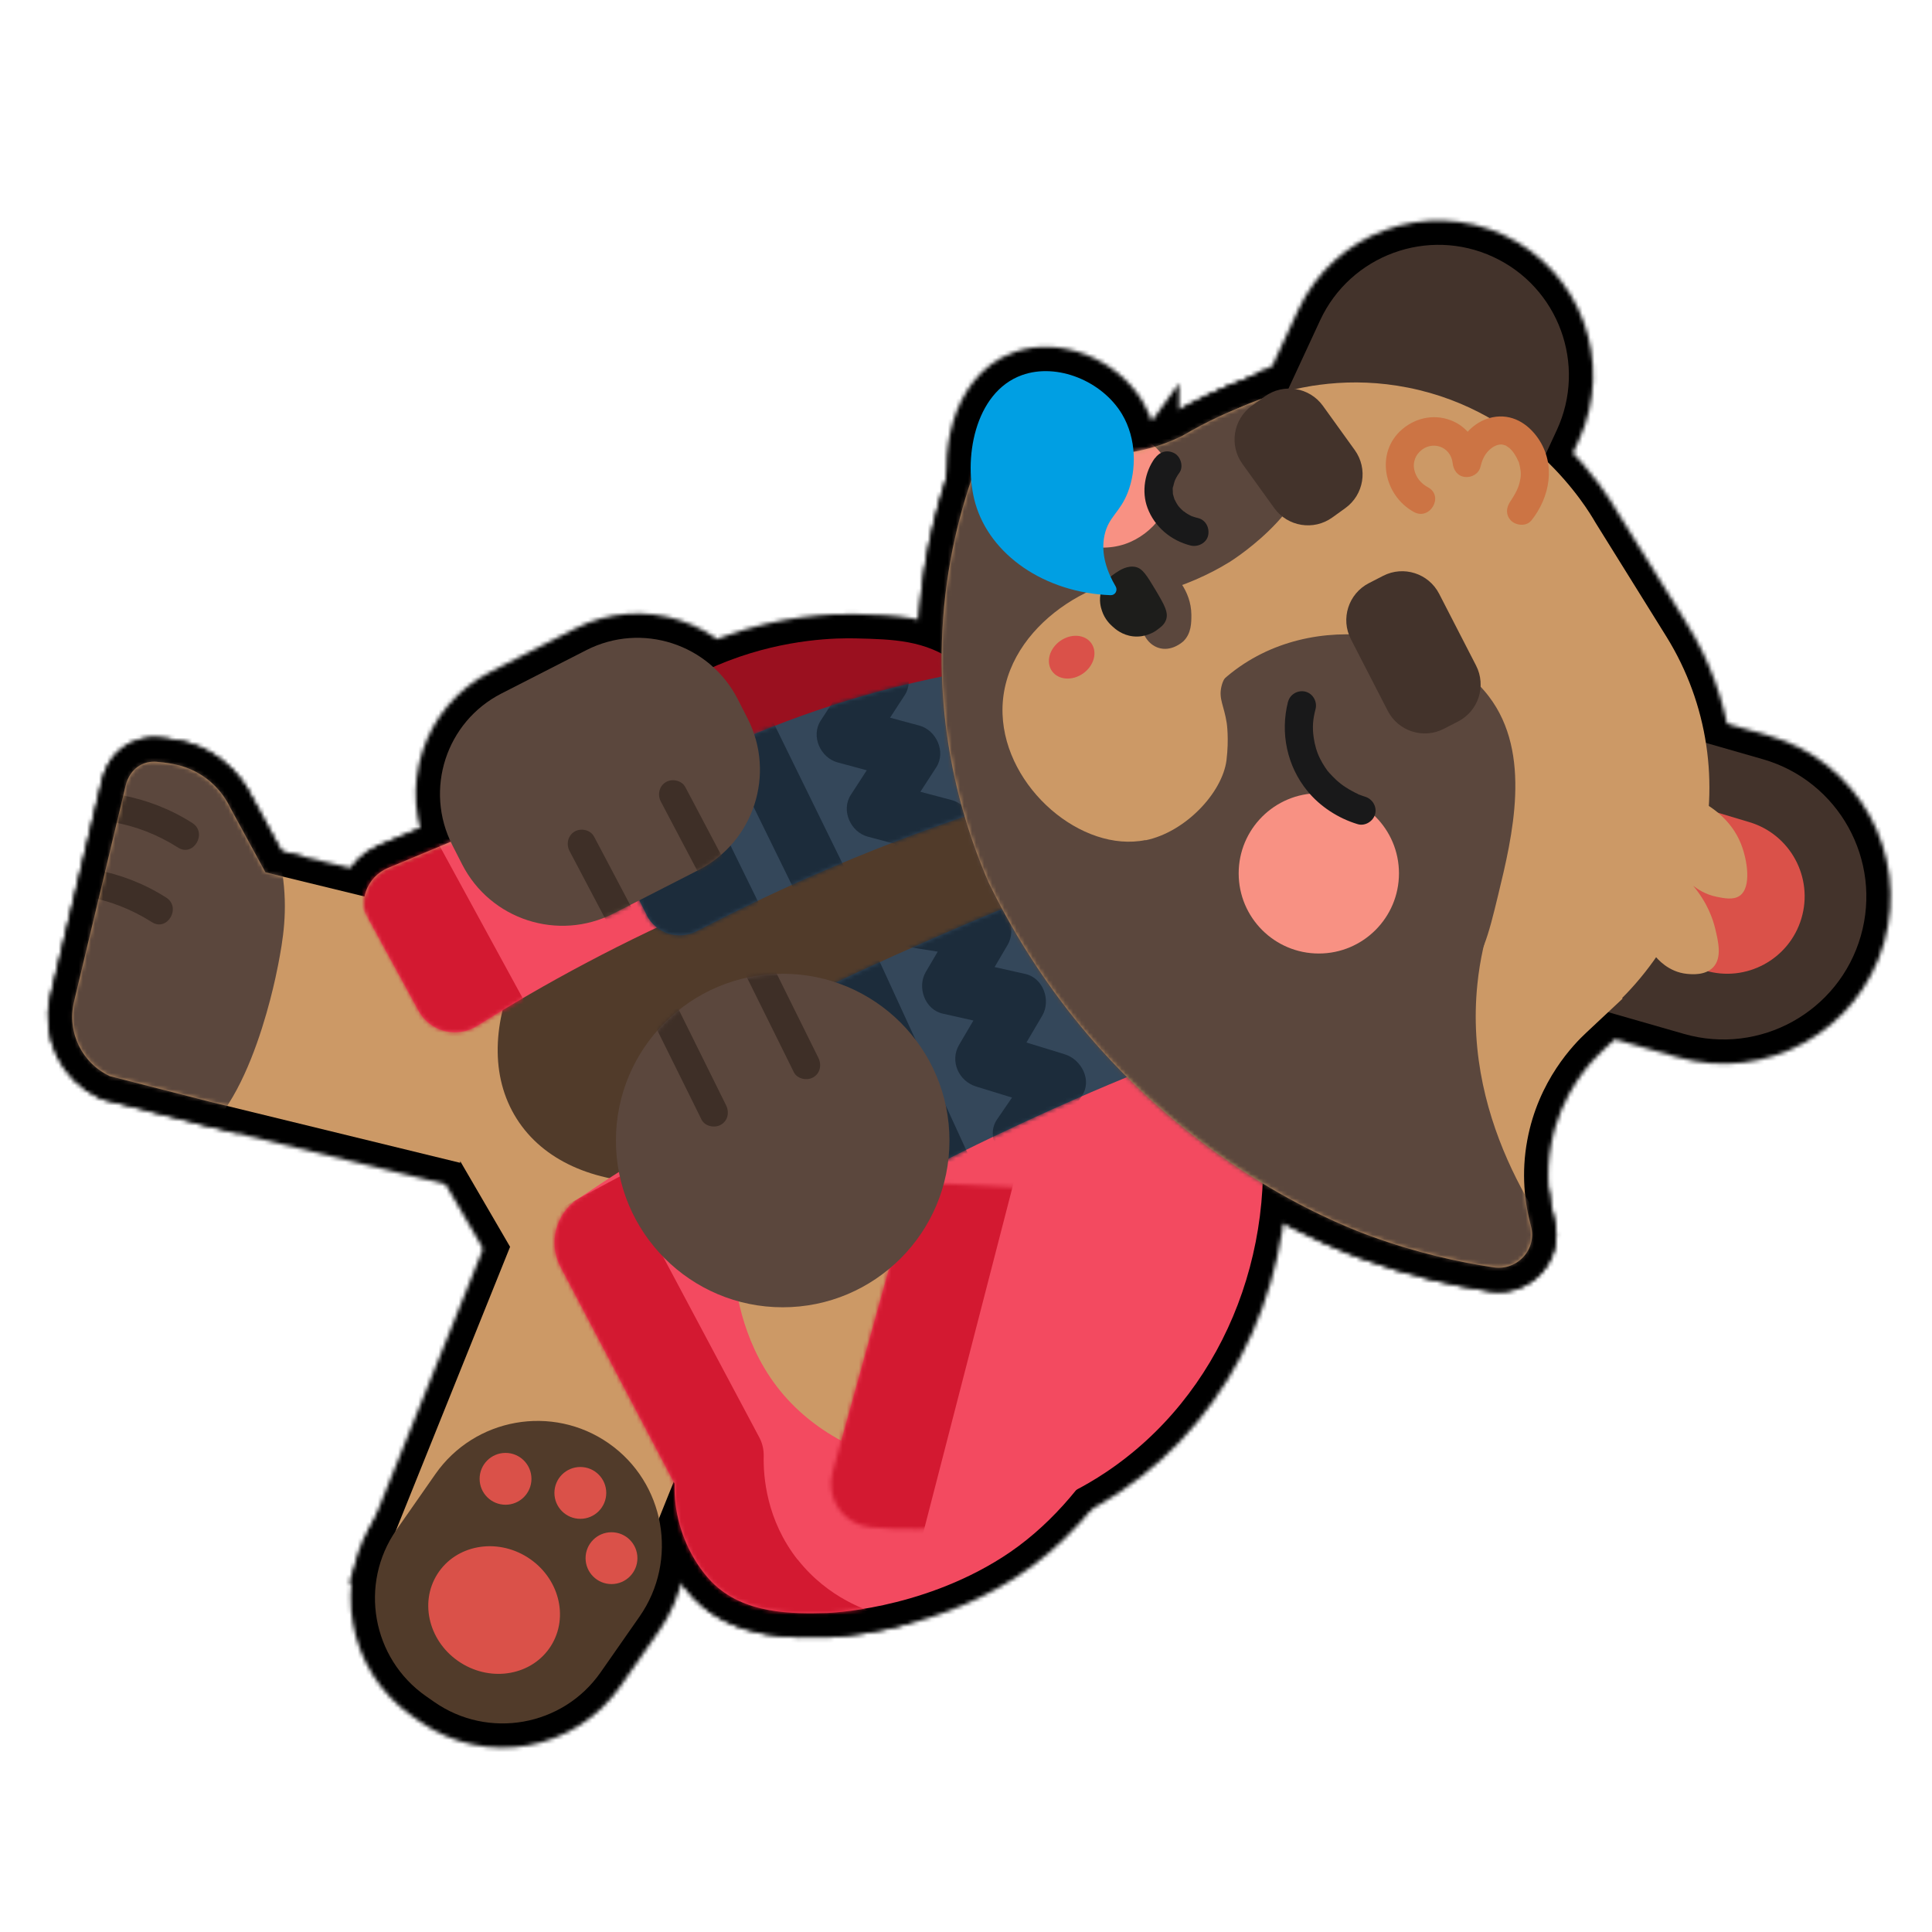<svg width="478" height="478" viewBox="0 0 478 478" fill="none" xmlns="http://www.w3.org/2000/svg">
<g filter="url(#filter0_d_11398_146119)">
<mask id="mask0_11398_146119" style="mask-type:alpha" maskUnits="userSpaceOnUse" x="6" y="49" width="457" height="379">
<path d="M28.659 181.473C31.258 180.193 33.702 180.413 34.724 180.565L35.876 180.678L35.887 180.679L35.898 180.681C37.364 180.864 38.627 181.115 39.481 181.312L40.192 181.485L40.22 181.492L40.246 181.5C42.044 182.005 44.934 183.005 47.872 185.223H47.873C51.714 188.103 53.72 191.545 54.648 193.479C56.086 196.118 57.524 198.763 58.961 201.406C60.198 203.682 61.435 205.957 62.671 208.227L123.345 223.016L124.161 223.214L124.755 223.809L125.977 225.03L125.576 226.669L111.738 283.398L111.027 286.312L108.112 285.602L46.206 270.498L46.173 270.49C37.932 268.381 29.691 266.271 21.45 264.162L21.181 264.093L20.929 263.976C12.822 260.206 8.254 251.17 10.387 242.17L10.388 242.163C12.525 233.235 14.655 224.306 16.786 215.376C18.917 206.446 21.048 197.515 23.186 188.584L23.194 188.547L23.204 188.51C23.205 188.507 23.249 188.337 23.29 188.19C23.34 188.015 23.407 187.793 23.495 187.537C23.671 187.029 23.935 186.379 24.325 185.677C25.104 184.276 26.437 182.584 28.644 181.48L28.659 181.473Z" fill="#CC9966" stroke="black" stroke-width="6"/>
<mask id="mask1_11398_146119" style="mask-type:luminance" maskUnits="userSpaceOnUse" x="6" y="177" width="124" height="113">
<path d="M28.658 181.473C31.257 180.193 33.701 180.413 34.723 180.565L35.875 180.678L35.886 180.679L35.897 180.681C37.363 180.864 38.626 181.115 39.48 181.312L40.191 181.485L40.219 181.492L40.245 181.5C42.042 182.005 44.933 183.005 47.871 185.223H47.872C51.713 188.103 53.719 191.545 54.648 193.479C56.085 196.118 57.523 198.763 58.96 201.406C60.197 203.682 61.434 205.957 62.67 208.227L123.344 223.016L124.16 223.214L124.754 223.809L125.976 225.03L125.575 226.669L111.737 283.398L111.026 286.312L108.111 285.602L46.205 270.498L46.172 270.49L21.449 264.162L21.18 264.093L20.928 263.976C12.82 260.206 8.253 251.17 10.386 242.17L10.387 242.163C12.524 233.235 14.655 224.306 16.785 215.376C18.916 206.446 21.047 197.515 23.185 188.584L23.193 188.547L23.203 188.51C23.204 188.507 23.248 188.337 23.289 188.19C23.338 188.015 23.406 187.793 23.494 187.537C23.67 187.029 23.934 186.379 24.324 185.677C25.103 184.276 26.436 182.584 28.643 181.48L28.658 181.473Z" fill="white" stroke="white" stroke-width="6"/>
</mask>
<g mask="url(#mask1_11398_146119)">
<path d="M8.809 184.512C17.014 174.274 28.125 166.929 38.675 168.541C47.266 169.845 53.955 176.89 58.645 184.802C63.26 192.585 66.364 201.899 67.676 209.673L67.798 210.42V210.423C69.344 220.41 67.931 228.178 66.767 234.257V234.261C66.293 236.713 64.134 247.51 59.868 258.13C57.738 263.434 55.026 268.841 51.635 273.168C48.263 277.471 43.971 281.017 38.634 281.957L38.633 281.956C33.542 282.856 28.123 281.266 23.086 278.303C18.012 275.318 13.05 270.786 8.717 265.293C0.072 254.333 -6.407 239.1 -6.035 223.579C-5.693 209.264 0.46 194.928 8.809 184.512Z" fill="#5B473D" stroke="black" stroke-width="6"/>
<path d="M5.8 188.774C19.038 186.4 32.721 188.767 44.198 196.089L44.201 196.091C47.791 198.387 47.762 202.45 46.273 205.003C45.522 206.289 44.296 207.445 42.675 207.973C40.965 208.529 39.096 208.291 37.424 207.221V207.22C32.74 204.248 27.634 202.237 22.201 201.323C19.61 200.887 16.926 200.778 14.21 200.885H14.202C12.035 200.964 10.655 201.117 8.742 201.458C5.794 201.986 2.054 200.731 0.993 196.863C0.519 195.162 0.834 193.374 1.582 191.968C2.338 190.547 3.746 189.147 5.793 188.775L5.8 188.774Z" fill="#3E2F27" stroke="black" stroke-width="6"/>
<path d="M-0.669 207.226C12.362 204.888 25.825 207.145 37.19 214.2L37.73 214.54L37.732 214.542C41.322 216.838 41.293 220.901 39.804 223.454C39.053 224.741 37.827 225.897 36.206 226.425C34.497 226.981 32.627 226.742 30.955 225.672V225.671C26.565 222.885 21.802 220.944 16.748 219.959L15.732 219.774C13.141 219.338 10.457 219.229 7.741 219.336H7.733C5.566 219.415 4.187 219.569 2.273 219.909C-0.675 220.437 -4.415 219.182 -5.476 215.314C-5.949 213.613 -5.635 211.825 -4.887 210.419C-4.131 208.998 -2.722 207.599 -0.676 207.227L-0.669 207.226Z" fill="#3E2F27" stroke="black" stroke-width="6"/>
</g>
<path d="M205.905 149.929L206.892 149.946L206.893 149.947C215.815 150.169 224.888 150.282 233.299 156.526H233.3C244.225 164.627 246.556 177.377 247.11 181.172L247.531 184.053L244.664 184.56C224.862 188.061 205.061 191.556 185.26 195.051C165.459 198.545 145.658 202.04 125.857 205.542L119.372 206.688L122.764 201.043C128.129 192.11 144.686 166.945 174.132 155.685L175.531 155.163C189.004 150.278 200.684 149.868 205.905 149.929Z" fill="#9A101F" stroke="black" stroke-width="6"/>
<path d="M173.427 176.109C198.249 167.988 220.069 167.628 233.794 168.479H235.543L236.388 170.079C246.401 189.049 256.414 208.013 266.427 226.977C276.44 245.94 286.454 264.904 296.467 283.875L297.86 286.516L295.226 287.922C248.648 312.785 202.043 337.676 155.466 362.566L152.915 363.93L151.459 361.431C141.797 344.836 132.136 328.235 122.475 311.634C112.813 295.033 103.152 278.432 93.49 261.838L92.732 260.537L93.323 259.151C93.944 257.694 94.631 255.499 94.804 252.746C95.043 248.861 94.107 245.771 93.398 243.981C91.751 240.797 90.097 237.606 88.441 234.413C86.762 231.173 85.081 227.932 83.407 224.697L83.25 224.385C80.045 217.789 83.043 209.814 89.863 206.963L89.867 206.961C98.446 203.389 107.024 199.817 115.603 196.245L118.034 195.232L119.353 197.513L122.901 203.651C140.137 186.954 159.172 180.781 173.425 176.11L173.427 176.109Z" fill="#CC9966" stroke="black" stroke-width="6"/>
<mask id="mask2_11398_146119" style="mask-type:luminance" maskUnits="userSpaceOnUse" x="78" y="165" width="224" height="203">
<path d="M173.426 176.109C198.248 167.988 220.068 167.628 233.793 168.479H235.542L236.387 170.079C246.4 189.049 256.413 208.013 266.426 226.977C276.439 245.94 286.453 264.904 296.466 283.875L297.859 286.516L295.225 287.922C248.647 312.785 202.042 337.676 155.465 362.566L152.914 363.93L151.458 361.431C141.796 344.836 132.135 328.235 122.474 311.634C112.812 295.033 103.151 278.432 93.489 261.838L92.731 260.537L93.322 259.151C93.943 257.694 94.63 255.499 94.803 252.746C95.043 248.861 94.106 245.771 93.397 243.981C91.75 240.797 90.096 237.606 88.44 234.413C86.761 231.173 85.08 227.932 83.406 224.697L83.249 224.385C80.044 217.789 83.042 209.814 89.862 206.963L89.866 206.961C98.445 203.389 107.023 199.817 115.602 196.245L118.033 195.232L119.352 197.513L122.9 203.651C140.136 186.954 159.171 180.781 173.424 176.11L173.426 176.109Z" fill="white" stroke="white" stroke-width="6"/>
</mask>
<g mask="url(#mask2_11398_146119)">
<path d="M155.966 194.461C172.561 183.994 190.437 178.779 206.013 178.939C221.552 179.099 235.231 184.654 242.541 196.244C249.851 207.834 248.971 222.57 242.421 236.662C235.854 250.786 223.446 264.671 206.851 275.137C190.256 285.604 172.379 290.819 156.803 290.659C141.264 290.499 127.586 284.945 120.276 273.355C112.965 261.765 113.845 247.028 120.396 232.936C126.962 218.812 139.37 204.927 155.966 194.461Z" fill="#513B2A" stroke="black" stroke-width="6"/>
<path d="M232.253 131.426C237.243 151.17 242.233 170.914 247.223 190.658L248.039 190.473V194.263L245.128 194.624L245.706 197.159C225.01 201.879 200.209 209.167 173.229 220.701L173.23 220.702C150.384 230.477 130.833 241.202 114.605 251.368L114.6 251.371C108.158 255.388 99.638 253.268 95.954 246.557L95.951 246.552L75.615 209.342L74.125 206.614L76.903 205.222C127.28 179.964 177.652 154.736 227.999 129.479L231.338 127.805L232.253 131.426Z" fill="#F34A60" stroke="black" stroke-width="6"/>
<mask id="mask3_11398_146119" style="mask-type:luminance" maskUnits="userSpaceOnUse" x="70" y="123" width="182" height="134">
<path d="M232.251 131.426C237.241 151.17 242.231 170.914 247.221 190.658L248.037 190.473V194.263L245.126 194.624L245.704 197.159C225.009 201.879 200.207 209.167 173.228 220.701L173.229 220.702C150.382 230.477 130.831 241.202 114.604 251.368L114.598 251.371C108.156 255.388 99.636 253.268 95.952 246.557L95.949 246.552L75.613 209.342L74.123 206.614L76.901 205.222C127.278 179.964 177.65 154.736 227.997 129.479L231.336 127.805L232.251 131.426Z" fill="white" stroke="white" stroke-width="6"/>
</mask>
<g mask="url(#mask3_11398_146119)">
<path d="M176.894 332.082L148.564 347.534L74.591 211.92L102.922 196.468L176.894 332.082Z" fill="#D31931" stroke="black" stroke-width="6"/>
</g>
</g>
<path d="M120.54 297.084L181.085 321.447L145.77 409.203L85.225 384.841L120.54 297.084Z" fill="#CC9966" stroke="black" stroke-width="6"/>
<path d="M298.248 267.819L298.238 267.941C298.088 269.786 296.143 291.076 288.594 315.535C281.084 339.865 267.815 368.043 244.572 382.844L244.571 382.843C233.875 389.657 222.692 393.201 214.225 395.046C209.982 395.97 206.396 396.474 203.859 396.747C202.59 396.884 201.581 396.963 200.882 397.008C200.532 397.03 200.259 397.044 200.069 397.053C199.975 397.057 199.9 397.06 199.848 397.062C199.822 397.062 199.8 397.064 199.785 397.064H199.758L199.674 394.066L199.756 397.064L199.753 397.065C191.446 397.284 177.911 397.635 168.926 388.459V388.458C165.571 385.039 161.682 379.113 159.912 371.652C159.063 368.147 158.877 365.085 158.89 362.78C149.614 345.146 140.337 327.511 131.034 309.85L131.031 309.845C127.253 302.636 129.512 293.773 136.221 289.209L136.222 289.208C151.348 278.926 169.08 268.304 189.474 258.391C224.062 241.565 256.071 231.822 281.986 225.959L284.657 225.354L285.502 227.96C289.693 240.898 293.909 253.827 298.102 266.743L298.248 267.195V267.819Z" fill="#F34A60" stroke="black" stroke-width="6"/>
<mask id="mask4_11398_146119" style="mask-type:luminance" maskUnits="userSpaceOnUse" x="126" y="221" width="176" height="180">
<path d="M298.247 267.819L298.237 267.941C298.087 269.786 296.142 291.076 288.593 315.535C281.083 339.865 267.814 368.043 244.571 382.844L244.57 382.843C233.874 389.657 222.691 393.201 214.224 395.046C209.981 395.97 206.395 396.474 203.858 396.747C202.589 396.884 201.581 396.963 200.881 397.008C200.531 397.03 200.258 397.044 200.068 397.053C199.974 397.057 199.899 397.06 199.847 397.062C199.821 397.062 199.799 397.064 199.784 397.064H199.757L199.673 394.066L199.755 397.064L199.752 397.065C191.445 397.284 177.91 397.635 168.925 388.459V388.458C165.57 385.039 161.681 379.113 159.911 371.652C159.062 368.147 158.876 365.085 158.889 362.78C149.613 345.146 140.336 327.511 131.033 309.85L131.03 309.845C127.252 302.636 129.511 293.773 136.22 289.209L136.221 289.208C151.347 278.926 169.079 268.304 189.473 258.391C224.061 241.565 256.07 231.822 281.985 225.959L284.656 225.354L285.501 227.96C289.692 240.898 293.908 253.827 298.101 266.743L298.247 267.195V267.819Z" fill="white" stroke="white" stroke-width="6"/>
</mask>
<g mask="url(#mask4_11398_146119)">
<path d="M151.102 284.598L185.557 349.314L185.563 349.328L185.57 349.341C186.547 351.219 186.986 353.264 186.949 355.307V355.319C186.849 359.846 187.521 369.071 193.746 377.763L194.691 378.967C201.697 387.892 210.853 390.815 214.019 391.678L219.603 393.201L215.14 396.886C209.979 401.147 204.81 405.415 199.642 409.683C194.473 413.951 189.305 418.219 184.144 422.48L182.822 423.571L181.211 422.987C178.504 422.006 160.371 415.139 153.015 395.542L153.014 395.54C147.619 381.134 151.295 368.456 152.615 364.557L153.041 363.302L154.255 362.771C155.07 362.414 155.89 362.051 156.717 361.686L123.474 299.316L122.062 296.668L124.711 295.257L147.043 283.36L149.691 281.949L151.102 284.598Z" fill="#D31931" stroke="black" stroke-width="6"/>
</g>
<path d="M255.466 214.592C262.554 229.779 269.642 244.969 276.703 260.159L278.025 263.003L275.126 264.197C263.173 269.124 250.769 274.666 238 280.883C226.949 286.266 216.473 291.746 206.57 297.231L207.349 298.962H191.173L198.841 294.673L178.429 249.295L177.247 246.666L179.826 245.38C191.083 239.766 202.818 234.18 215.005 228.68L215.01 228.677C227.506 223.064 239.721 217.874 251.627 213.078L254.264 212.016L255.466 214.592Z" fill="#34475A" stroke="black" stroke-width="6"/>
<mask id="mask5_11398_146119" style="mask-type:luminance" maskUnits="userSpaceOnUse" x="173" y="208" width="110" height="94">
<path d="M255.465 214.592C262.553 229.779 269.641 244.969 276.702 260.159L278.024 263.003L275.125 264.197C263.172 269.124 250.768 274.666 237.999 280.883C226.948 286.266 216.472 291.746 206.569 297.231L207.348 298.962H191.172L198.84 294.673L178.428 249.295L177.246 246.666L179.825 245.38C191.082 239.766 202.817 234.18 215.004 228.68L215.009 228.677C227.505 223.064 239.72 217.874 251.626 213.078L254.263 212.016L255.465 214.592Z" fill="white" stroke="white" stroke-width="6"/>
</mask>
<g mask="url(#mask5_11398_146119)">
<path d="M213.496 285.009L178.281 302.268L154.163 253.062L189.379 235.803L213.496 285.009Z" fill="#1C2C3B" stroke="black" stroke-width="6"/>
<path d="M240.471 286.33L222.673 294.505L193.942 231.955L211.74 223.78L240.471 286.33Z" fill="#1C2C3B" stroke="black" stroke-width="6"/>
<path d="M211.856 219.841C213.437 214.128 218.806 212.134 223.434 212.693L223.879 212.755L223.884 212.756L240.619 215.428H240.622C244.25 216.01 246.548 218.687 247.553 221.466C248.54 224.197 248.491 227.543 246.93 230.223L246.927 230.228C246.534 230.898 246.138 231.567 245.745 232.237C246.939 232.506 248.132 232.775 249.323 233.041H249.322C252.687 233.788 254.995 236.251 256.062 239.001C257.118 241.727 257.079 245.033 255.447 247.807L255.448 247.808C254.79 248.931 254.128 250.055 253.467 251.182C255.421 251.783 257.376 252.386 259.334 252.984C262.259 253.878 264.61 256.135 265.808 258.789C266.716 260.804 267.019 263.208 266.277 265.526C268.816 265.816 270.903 266.975 272.381 268.696C274.044 270.634 274.803 273.116 274.803 275.485C274.803 277.855 274.044 280.336 272.381 282.273C270.664 284.273 268.126 285.517 265.011 285.517H247.769C244.039 285.516 240.852 283.301 239.125 280.484C237.419 277.703 236.9 273.911 239.009 270.564L239.222 270.241C239.681 269.565 240.142 268.89 240.604 268.215C238.941 267.704 237.278 267.19 235.613 266.682L235.609 266.681C229.627 264.843 226.28 257.816 229.713 251.972C230.193 251.152 230.675 250.333 231.156 249.512C229.968 249.245 228.781 248.978 227.595 248.713V248.712C224.23 247.965 221.922 245.502 220.856 242.752C219.799 240.023 219.838 236.713 221.474 233.938C221.705 233.543 221.938 233.148 222.17 232.753L219.185 232.264C216.126 231.762 213.975 229.645 212.791 227.388C212.578 226.981 212.389 226.555 212.226 226.116L210.954 224.85L211.876 224.996C211.444 223.319 211.393 221.519 211.857 219.841H211.856Z" fill="#1C2C3B" stroke="black" stroke-width="6"/>
</g>
<path d="M268.074 270.807C272.615 273.534 277.156 276.254 281.698 278.976L295.328 287.148L296.659 287.947L296.775 289.495C296.874 290.812 297.41 300.618 294.369 312.67C291.324 324.735 284.632 339.276 270.101 349.65L270.1 349.651C245.583 367.133 209.094 365.171 188.726 344.387V344.386C177.101 332.522 174.379 317.546 173.596 309.999L173.386 307.973L175.191 307.029C188.553 300.053 201.917 293.104 215.303 286.131L218.584 284.422L219.578 287.985C221.375 294.427 224.627 299.875 228.478 303.71C232.351 307.568 236.655 309.632 240.579 309.756H240.58C245.901 309.926 252.3 306.591 257.137 300.12C261.906 293.739 264.917 284.567 263.553 273.755L262.779 267.627L268.074 270.807Z" fill="#CC9966" stroke="black" stroke-width="6"/>
<path d="M234.419 160.949L242.913 194.165L243.61 196.895L240.932 197.763C228.86 201.675 215.92 206.424 202.364 212.182C190.265 217.323 179.085 222.69 168.794 228.031L168.793 228.03C162.787 231.16 155.402 228.806 152.31 222.771L151.312 220.823L151.341 220.793C150.24 218.642 149.142 216.492 148.046 214.343C146.618 211.544 145.192 208.748 143.759 205.952L143.756 205.946C140.859 200.264 142.805 193.208 148.333 189.937L148.336 189.934C155.612 185.642 163.694 181.316 172.607 177.272C194.325 167.368 214.476 161.875 230.952 158.745L233.721 158.219L234.419 160.949Z" fill="#34475A" stroke="black" stroke-width="6"/>
<mask id="mask6_11398_146119" style="mask-type:luminance" maskUnits="userSpaceOnUse" x="139" y="154" width="109" height="79">
<path d="M234.418 160.949L242.912 194.165L243.609 196.895L240.931 197.763C228.859 201.675 215.919 206.424 202.363 212.182C190.264 217.323 179.084 222.69 168.793 228.031L168.792 228.03C162.786 231.16 155.401 228.806 152.309 222.771L151.311 220.823L151.34 220.793C150.239 218.642 149.141 216.492 148.045 214.343C146.617 211.544 145.191 208.748 143.758 205.952L143.755 205.946C140.858 200.264 142.804 193.208 148.332 189.937L148.335 189.934C155.611 185.642 163.693 181.316 172.606 177.272C194.324 167.368 214.475 161.875 230.951 158.745L233.72 158.219L234.418 160.949Z" fill="white" stroke="white" stroke-width="6"/>
</mask>
<g mask="url(#mask6_11398_146119)">
<path d="M189.289 225.024L154.074 242.283L129.956 193.078L165.172 175.819L189.289 225.024Z" fill="#1C2C3B" stroke="black" stroke-width="6"/>
<path d="M211.745 218.764L194.158 227.383L168.506 175.045L186.092 166.426L211.745 218.764Z" fill="#1C2C3B" stroke="black" stroke-width="6"/>
<path d="M186.513 157.347C188.081 151.692 193.713 149.276 198.663 150.286L215.281 153.661L215.596 153.73C218.811 154.502 221.034 156.98 222.083 159.621C223.162 162.338 223.217 165.761 221.395 168.561L221.391 168.566C220.917 169.291 220.444 170.016 219.972 170.742C221.058 171.035 222.144 171.325 223.229 171.62H223.229C226.337 172.454 228.667 174.805 229.809 177.493C230.96 180.205 231.032 183.58 229.162 186.47L229.16 186.472C228.602 187.333 228.043 188.194 227.484 189.055L231.201 190.038L231.232 190.046C234.63 190.976 237.328 193.724 238.253 197.061L238.254 197.062C239.342 200.998 237.821 204.11 235.937 206.528L235.938 206.529C234.316 208.63 232.688 210.723 231.064 212.811C229.44 214.9 227.818 216.983 226.205 219.073L226.197 219.083L226.19 219.093C224.247 221.569 221.3 222.373 218.756 222.273C216.235 222.175 213.578 221.187 211.752 219.361C207.43 215.039 208.583 209.298 211.418 205.559C210.586 205.339 209.754 205.117 208.921 204.898L208.91 204.895C205.787 204.062 203.453 201.712 202.313 199.017C201.165 196.3 201.107 192.929 202.973 190.045L202.975 190.042C203.546 189.162 204.116 188.281 204.688 187.4C203.61 187.11 202.532 186.821 201.456 186.528C198.334 185.696 196 183.345 194.86 180.65C193.711 177.934 193.653 174.563 195.52 171.679L195.523 171.672L195.527 171.666C195.825 171.21 196.121 170.753 196.419 170.297L193.729 169.751C190.807 169.158 188.672 167.162 187.462 164.915C186.261 162.686 185.802 159.917 186.512 157.35L186.513 157.347Z" fill="#1C2C3B" stroke="black" stroke-width="6"/>
</g>
<path d="M138.684 153.185C153.868 145.428 172.46 151.451 180.211 166.638L182.64 171.398C190.39 186.585 184.364 205.185 169.181 212.942L148.191 223.666C133.007 231.423 114.416 225.401 106.665 210.214L104.236 205.454C96.485 190.267 102.511 171.667 117.695 163.909L138.684 153.185Z" fill="#5B473D" stroke="black" stroke-width="6"/>
<mask id="mask7_11398_146119" style="mask-type:luminance" maskUnits="userSpaceOnUse" x="97" y="146" width="93" height="85">
<path d="M138.684 153.188C153.868 145.431 172.46 151.454 180.211 166.641L182.64 171.401C190.39 186.588 184.364 205.188 169.181 212.945L148.191 223.669C133.007 231.426 114.416 225.404 106.665 210.217L104.236 205.457C96.485 190.27 102.511 171.67 117.695 163.912L138.684 153.188Z" fill="white" stroke="white" stroke-width="6"/>
</mask>
<g mask="url(#mask7_11398_146119)">
<path d="M135.661 198.141C137.2 197.238 138.999 197.085 140.561 197.471C142.133 197.859 143.733 198.867 144.637 200.6L145.474 202.174L146.325 203.777L146.327 203.781C150.234 211.23 154.169 218.679 158.107 226.133L158.114 226.146L158.12 226.157C159.618 229.056 158.959 233.025 155.712 234.928C155.71 234.929 155.708 234.93 155.706 234.932C155.704 234.933 155.703 234.935 155.701 234.936L155.7 234.935C154.161 235.837 152.363 235.99 150.802 235.604C149.229 235.216 147.629 234.208 146.726 232.475L146.725 232.476C146.448 231.95 146.17 231.43 145.889 230.901C145.608 230.375 145.323 229.84 145.037 229.297L145.035 229.294C141.128 221.845 137.193 214.395 133.255 206.941L133.248 206.93L133.242 206.917C131.745 204.018 132.403 200.05 135.649 198.147V198.146C135.651 198.145 135.654 198.145 135.655 198.144C135.657 198.142 135.659 198.141 135.661 198.14V198.141Z" fill="#3E2F27" stroke="black" stroke-width="6"/>
<path d="M158.246 185.906C159.785 185.003 161.584 184.851 163.146 185.236C164.718 185.625 166.318 186.632 167.222 188.365L168.059 189.939L168.91 191.543L168.912 191.547C172.819 198.995 176.754 206.445 180.692 213.898L180.699 213.911L180.705 213.923C182.203 216.822 181.544 220.791 178.297 222.693C178.295 222.695 178.293 222.696 178.291 222.697C178.289 222.698 178.288 222.7 178.286 222.701L178.285 222.7C176.746 223.603 174.948 223.756 173.387 223.37C171.814 222.982 170.214 221.973 169.311 220.24L169.31 220.241C169.033 219.715 168.755 219.195 168.474 218.667C168.193 218.141 167.908 217.606 167.622 217.063L167.62 217.06C163.713 209.611 159.778 202.161 155.84 194.707L155.833 194.695L155.827 194.683C154.33 191.784 154.988 187.816 158.234 185.913V185.912C158.236 185.911 158.238 185.91 158.24 185.909C158.242 185.908 158.244 185.906 158.246 185.905V185.906Z" fill="#3E2F27" stroke="black" stroke-width="6"/>
</g>
<path d="M272.75 260.743C281.468 262.163 285.672 262.845 289.877 263.527C293.373 264.094 296.868 264.662 302.957 265.653L302.263 260.768L308.619 267.124L308.647 267.151L315.225 273.729L309.958 272.871C313.607 308.512 298.52 342.912 270.247 361.77L270.248 361.771C247.983 376.623 224.29 377.259 209.948 375.816L209.944 375.815C201.439 374.95 195.841 366.631 198.103 358.447L198.104 358.443C201.042 347.869 203.975 337.295 206.907 326.72C209.839 316.145 212.771 305.568 215.711 294.992C217.439 288.765 223.266 284.601 229.693 284.924L229.715 284.925L229.736 284.927C230.605 284.983 231.195 285.005 231.371 285.005H231.45L231.528 285.009C245.665 285.75 246.406 285.788 246.933 285.79C250.926 285.627 258.831 282.709 269.615 262.303L270.622 260.396L272.75 260.743Z" fill="#F34A60" stroke="black" stroke-width="6"/>
<mask id="mask8_11398_146119" style="mask-type:luminance" maskUnits="userSpaceOnUse" x="194" y="252" width="130" height="128">
<path d="M272.749 260.743C281.467 262.163 285.671 262.845 289.876 263.527C293.372 264.094 296.867 264.662 302.956 265.653L302.262 260.768L308.618 267.123L308.646 267.151L315.224 273.729L309.957 272.871C313.606 308.512 298.519 342.912 270.246 361.77L270.247 361.771C247.982 376.623 224.289 377.259 209.947 375.816L209.943 375.815C201.438 374.95 195.84 366.631 198.102 358.447L198.103 358.443C201.041 347.869 203.974 337.295 206.906 326.72C209.838 316.145 212.77 305.568 215.71 294.992C217.438 288.765 223.265 284.601 229.692 284.924L229.714 284.925L229.735 284.927C230.604 284.983 231.194 285.005 231.37 285.005H231.449L231.527 285.009C245.664 285.75 246.405 285.788 246.932 285.79C250.925 285.627 258.83 282.709 269.614 262.303L270.621 260.396L272.749 260.743Z" fill="white" stroke="white" stroke-width="6"/>
</mask>
<g mask="url(#mask8_11398_146119)">
<path d="M252.85 272.255L217.451 409.323L172.072 397.605L207.47 260.537L252.85 272.255Z" fill="#D31931" stroke="black" stroke-width="6"/>
</g>
<path d="M188.647 232.917C213.092 232.917 232.909 252.733 232.909 277.177C232.909 301.621 213.092 321.438 188.647 321.438C164.202 321.437 144.386 301.621 144.386 277.177C144.386 252.733 164.203 232.917 188.647 232.917Z" fill="#5B473D" stroke="black" stroke-width="6"/>
<mask id="mask9_11398_146119" style="mask-type:luminance" maskUnits="userSpaceOnUse" x="141" y="229" width="95" height="96">
<path d="M188.646 232.917C213.091 232.917 232.908 252.733 232.908 277.177C232.908 301.621 213.092 321.438 188.646 321.438C164.202 321.437 144.385 301.621 144.385 277.177C144.385 252.733 164.202 232.917 188.646 232.917Z" fill="white" stroke="white" stroke-width="6"/>
</mask>
<g mask="url(#mask9_11398_146119)">
<path d="M174.762 219.741C176.292 218.851 178.094 218.707 179.643 219.08C181.109 219.434 182.656 220.333 183.586 221.929L183.764 222.258L183.768 222.265L183.771 222.272L185.795 226.376L192.979 240.886L200.168 255.402L200.17 255.407C201.556 258.226 201.106 262.165 197.72 264.133L197.721 264.134C196.19 265.024 194.389 265.168 192.841 264.795C191.277 264.418 189.621 263.418 188.72 261.616L188.716 261.609L188.712 261.602L186.688 257.498L179.503 242.988C177.105 238.151 174.707 233.312 172.315 228.473L172.312 228.467C170.926 225.648 171.376 221.709 174.762 219.741Z" fill="#3E2F27" stroke="black" stroke-width="6"/>
<path d="M151.924 231.47C153.455 230.579 155.256 230.435 156.805 230.809C158.271 231.162 159.818 232.062 160.748 233.657L160.926 233.986L160.93 233.993L160.933 234.001L162.957 238.104L170.142 252.614L177.33 267.131L177.332 267.136C178.718 269.955 178.268 273.894 174.882 275.861L174.883 275.862C173.352 276.753 171.551 276.897 170.003 276.523C168.439 276.146 166.783 275.146 165.882 273.345L165.878 273.338L165.874 273.33L163.851 269.227L156.665 254.717C154.267 249.88 151.869 245.04 149.478 240.201L149.475 240.195C148.089 237.377 148.539 233.437 151.924 231.47Z" fill="#3E2F27" stroke="black" stroke-width="6"/>
</g>
<path d="M365.731 55.857C383.388 64.041 391.077 85.02 382.893 102.676L370.145 130.175L306.137 100.506L318.885 73.006C327.07 55.351 348.05 47.661 365.706 55.845L365.731 55.857Z" fill="#43332B" stroke="black" stroke-width="6"/>
<path d="M404.005 171.928L431.978 179.954C452.333 185.795 464.107 207.045 458.267 227.399C452.426 247.754 431.176 259.527 410.82 253.687L382.847 245.661L404.005 171.928Z" fill="#43332B" stroke="black" stroke-width="6"/>
<path d="M443.559 223.114C440.05 234.832 427.699 241.49 415.981 237.981L395.216 231.764L407.926 189.319L428.691 195.537C440.409 199.046 447.068 211.396 443.559 223.114Z" fill="#DA5149" stroke="black" stroke-width="6"/>
<path d="M288.718 99.67C292.798 96.832 314.702 82.167 343.924 87.958C375.081 94.119 389.932 118.629 392.255 122.664L409.794 150.854L409.795 150.855C431.711 186.12 420.255 232.835 384.395 255.251L384.392 255.252L366.533 266.388L366.534 266.389C330.669 288.807 283.764 278.535 261.844 243.267L244.293 215.057L244.292 215.055C222.376 179.79 233.832 133.076 269.692 110.66L269.739 110.631L269.786 110.604C276.104 106.969 282.419 103.309 288.718 99.67Z" fill="#CC9966" stroke="black" stroke-width="6"/>
<path d="M322.554 88.598C336.629 106.513 352.566 129.694 367.197 158.293L368.609 161.078V161.079C383.621 190.987 393.138 218.602 399.312 241.317L399.784 243.053L398.476 244.287C396.993 245.685 395.503 247.076 394.021 248.46C392.536 249.846 391.058 251.226 389.588 252.612L389.57 252.628C386.646 255.342 378.383 263.769 375.825 277.609L375.824 277.616C374.377 285.353 375.216 292.201 376.671 297.57C378.803 305.439 372.024 312.712 364.107 311.532L364.104 311.531C355.136 310.185 344.587 307.835 333.232 303.706L333.228 303.704C326.651 301.3 294.109 289.022 264.941 256.481V256.48C256.9 247.523 246.176 233.738 236.914 214.7L236.886 214.644L236.86 214.585C231.578 202.442 223.128 178.508 225.341 147.894C226.548 131.077 230.63 117.024 234.767 106.51L234.768 106.506C237.13 100.524 244.095 97.603 250.017 100.428H250.016C254.014 102.321 259.362 104.1 265.803 104.414L265.809 104.415C274.544 104.857 281.534 102.407 286.076 100.201C287.431 99.402 288.858 98.606 290.358 97.814C290.547 97.698 290.705 97.619 290.754 97.595C290.824 97.56 290.885 97.53 290.929 97.51C290.93 97.509 290.931 97.508 290.932 97.508C293.614 96.112 296.486 94.735 299.651 93.44L299.656 93.439C307.125 90.399 313.982 88.606 319.62 87.507L321.42 87.156L322.554 88.598Z" fill="#CC9966" stroke="black" stroke-width="6"/>
<mask id="mask10_11398_146119" style="mask-type:luminance" maskUnits="userSpaceOnUse" x="221" y="83" width="183" height="232">
<path d="M322.553 88.598C336.628 106.513 352.565 129.694 367.196 158.293L368.608 161.078V161.079C383.62 190.987 393.137 218.602 399.312 241.317L399.783 243.053L398.475 244.287C396.992 245.685 395.502 247.076 394.02 248.46C392.535 249.846 391.057 251.226 389.587 252.612L389.569 252.628C386.645 255.342 378.382 263.769 375.824 277.609L375.823 277.616C374.376 285.353 375.215 292.201 376.67 297.57C378.802 305.439 372.023 312.712 364.106 311.532L364.104 311.531C355.135 310.185 344.586 307.835 333.231 303.706L333.227 303.704C326.65 301.3 294.108 289.022 264.94 256.481V256.48C256.899 247.523 246.175 233.738 236.913 214.7L236.885 214.644L236.859 214.585C231.577 202.442 223.127 178.508 225.34 147.894C226.547 131.077 230.629 117.024 234.766 106.51L234.767 106.506C237.129 100.524 244.094 97.603 250.016 100.428H250.015C254.013 102.321 259.361 104.1 265.802 104.414L265.808 104.415C274.543 104.857 281.533 102.407 286.075 100.201C287.43 99.402 288.857 98.606 290.357 97.814C290.546 97.698 290.704 97.619 290.753 97.595C290.823 97.56 290.884 97.53 290.928 97.51C290.929 97.509 290.93 97.508 290.931 97.508C293.613 96.112 296.485 94.735 299.65 93.44L299.655 93.439C307.124 90.399 313.981 88.606 319.619 87.507L321.419 87.156L322.553 88.598Z" fill="white" stroke="white" stroke-width="6"/>
</mask>
<g mask="url(#mask10_11398_146119)">
<path d="M293.107 86.286C301 84.506 309.464 85.034 315.474 90.026L315.927 90.415C320.206 94.211 321.682 99.133 322.202 101.539L322.297 102L322.298 102.008L322.3 102.016C324.151 111.819 318.578 120.44 313.126 126.312C307.571 132.296 301.444 136.187 300.651 136.69L299.916 137.157H299.856C295.183 139.955 288.384 143.081 281.635 144.649C274.772 146.244 266.705 146.507 261.596 141.397L261.592 141.394C256.477 136.26 256.364 127.777 258.405 120.068C260.504 112.141 265.151 103.827 271.286 97.934C277.093 92.354 285.14 88.083 293.107 86.286Z" fill="#5B473D" stroke="black" stroke-width="6"/>
<path d="M294.675 161.819C305.537 151.517 319.9 147.967 333.118 149.158C346.271 150.343 358.729 156.266 365.755 165.497L366.302 166.235C371.82 173.918 373.205 183.079 372.868 191.862C372.521 200.91 370.324 209.928 368.591 217.071L368.592 217.072C366.17 227.088 364.564 234.065 358.577 239.631L353.535 244.318V243.271C345.692 247.758 335.194 249.155 324.855 247.645C312.203 245.796 299.153 239.522 290.473 228.297L290.062 227.759C276.019 209.034 275.992 179.507 294.675 161.819Z" fill="#5B473D" stroke="black" stroke-width="6"/>
<path d="M304.475 213.369L234.206 232.513L198.176 100.268L268.444 81.125L304.475 213.369Z" fill="#5B473D" stroke="black" stroke-width="6"/>
<path d="M290.062 178.489C299.166 179.662 312.038 182.351 326.184 189.022L327.557 189.681L327.559 189.682C346.89 199.116 359.464 211.721 366.406 219.815L367.513 221.105L366.976 222.718C365.352 227.59 364.108 232.943 363.514 238.753V238.758C359.995 272.594 380.608 299.507 388.743 309.035L390.809 311.453L388.274 313.374C380.146 319.534 372.016 325.693 363.888 331.853C355.759 338.012 347.63 344.172 339.502 350.331L338.698 350.939H336.237L335.337 349.836L234.644 226.364L232.748 224.04L235.072 222.145L287.781 179.141L288.781 178.324L290.062 178.489Z" fill="#5B473D" stroke="black" stroke-width="6"/>
<path d="M259.702 96.994C263.834 95.376 267.795 96.243 270.303 96.935L271.286 97.212L271.306 97.218C272.349 97.522 275.925 98.544 279.45 100.762C282.961 102.97 286.842 106.638 287.719 112.351C289.122 121.402 282.227 129.764 274.299 132.441C265.541 135.415 254.404 131.959 250.059 122.69L250.07 122.682C247.645 117.494 248.029 111.874 249.929 107.251C251.812 102.668 255.341 98.691 259.702 96.993V96.994Z" fill="#F89183" stroke="black" stroke-width="6"/>
<path d="M253.982 144.238C262.025 137.858 272.323 134.205 280.852 134.706H280.861L280.871 134.707C282.125 134.789 283.287 134.943 284.334 135.158L284.775 135.254L285.329 135.381L285.797 135.7C287.762 137.04 290.6 139.169 293.671 142.15C295.999 144.395 298.729 147.014 300.712 149.725C302.647 152.369 304.38 155.779 303.578 159.485C303.087 161.769 301.835 162.966 301.162 163.68C300.639 164.234 300.328 164.584 300.115 165.546L300.112 165.561L300.109 165.574C299.906 166.451 299.967 167.088 300.239 168.169C300.479 169.12 300.964 170.633 301.326 172.579L301.473 173.439L298.754 173.86L298.508 173.898C301.459 173.443 301.473 173.441 301.474 173.441V173.445C301.474 173.447 301.474 173.45 301.475 173.452C301.475 173.457 301.477 173.462 301.478 173.469C301.48 173.482 301.481 173.5 301.484 173.521C301.49 173.562 301.499 173.618 301.508 173.688C301.526 173.828 301.55 174.025 301.575 174.273C301.626 174.771 301.684 175.477 301.72 176.355C301.792 178.109 301.777 180.566 301.431 183.428L301.429 183.441C300.813 188.329 297.829 193.356 293.897 197.345C289.935 201.364 284.674 204.677 279.028 205.835L275.426 206.573V206.224C267.491 206.597 259.423 203.076 253.114 197.603C245.817 191.272 240.402 181.942 240.044 171.782C239.635 160.205 245.894 150.655 253.982 144.238Z" fill="#CC9966" stroke="black" stroke-width="6"/>
</g>
<path d="M292.761 147.094C292.761 148.803 292.919 152.888 289.812 155.868L289.715 155.962L289.609 156.046C289.631 156.028 288.589 156.97 287.054 157.67C285.507 158.375 283.163 158.983 280.549 158.089L280.535 158.084L280.521 158.079C277.802 157.12 275.8 154.895 274.949 152.203H274.939L274.929 152.136C274.686 151.348 274.543 150.522 274.508 149.676C274.087 147.221 273.672 144.768 273.259 142.319C272.844 139.858 272.43 137.4 272.009 134.944L271.59 132.499L273.912 131.628C275.029 131.209 277.747 130.335 281.038 131.092L281.056 131.096C283.818 131.748 285.547 133.232 286.515 134.053L286.723 134.231C288.002 135.357 292.696 139.934 292.761 147.066V147.094Z" fill="#5B473D" stroke="black" stroke-width="6"/>
<path d="M362.854 158.27L363.008 158.577C366.133 165.048 363.543 172.867 357.116 176.174L353.59 177.988C347.062 181.348 339.045 178.779 335.685 172.251L326.561 154.519C323.201 147.991 325.771 139.975 332.299 136.616L335.826 134.801C342.354 131.442 350.37 134.011 353.729 140.539L362.854 158.27Z" fill="#43332B" stroke="black" stroke-width="6"/>
<path d="M299.949 111.518C295.658 105.56 297.01 97.253 302.967 92.962L306.186 90.644C312.144 86.354 320.452 87.706 324.742 93.663L332.616 104.596C336.907 110.554 335.555 118.862 329.597 123.152L326.379 125.47C320.421 129.76 312.113 128.408 307.822 122.451L299.949 111.518Z" fill="#43332B" stroke="black" stroke-width="6"/>
<path d="M269.385 134.235C270.34 133.589 273.23 131.598 276.63 132.354L276.629 132.355C278.424 132.746 279.653 133.851 280.593 135.017C281.261 135.845 281.931 136.896 282.638 138.055L283.357 139.245L283.361 139.253L283.366 139.26C284.459 141.094 285.46 142.77 286.043 144.243C286.492 145.376 286.783 146.612 286.646 147.92H290.408L282.947 153.347C282.061 153.991 279.084 155.878 274.973 155.421L274.955 155.419C271.346 154.997 269.071 152.995 268.206 152.196V152.195C267.49 151.546 265.764 149.926 264.819 147.147C264.513 146.262 263.63 143.6 264.58 140.393L264.584 140.38C265.695 136.69 268.46 134.841 269.385 134.235Z" fill="#1D1D1B" stroke="black" stroke-width="6"/>
<path d="M321.292 188.253C333.9 188.253 344.121 198.473 344.121 211.081C344.121 223.689 333.9 233.91 321.292 233.91C308.684 233.91 298.463 223.689 298.463 211.081C298.463 198.473 308.684 188.253 321.292 188.253Z" fill="#F89183" stroke="black" stroke-width="6"/>
<path d="M328.163 186.22L328.124 186.188L328.084 186.156L327.981 186.071C327.907 186.006 327.857 185.951 327.593 185.718C327.069 185.22 326.571 184.72 326.138 184.239C325.866 183.938 325.837 183.901 325.799 183.851C325.73 183.759 325.652 183.644 325.334 183.174C324.956 182.607 324.596 181.985 324.284 181.36L324.28 181.352L324.275 181.342L324.047 180.863C323.537 179.721 323.187 178.408 322.996 177.074L322.995 177.066L322.939 176.656C322.692 174.642 322.874 173.152 323.378 171.228L323.379 171.227C324.248 167.902 322.354 164.206 318.818 163.242C315.709 162.394 312.359 163.994 311.1 166.939L310.965 167.075L310.763 167.871C308.566 176.502 310.474 185.671 316.156 192.616V192.617C319.708 196.961 324.728 200.179 330.017 201.774V201.773C333.609 202.869 337.181 200.494 338.1 197.279L338.105 197.257L338.112 197.234C339.068 193.677 336.879 190.266 333.662 189.261L333.639 189.253L333.614 189.246L333.347 189.161C333.103 189.077 332.868 188.98 332.393 188.812L332.325 188.771L332.188 188.707L331.535 188.394C331.342 188.297 331.168 188.205 330.998 188.104L330.951 188.076L330.903 188.051L330.229 187.669C329.698 187.355 329.19 187.02 328.711 186.665L328.709 186.663C328.676 186.633 328.648 186.609 328.632 186.596C328.577 186.549 328.521 186.504 328.496 186.484C328.434 186.435 328.344 186.364 328.284 186.316C328.25 186.289 328.22 186.265 328.196 186.246C328.176 186.23 328.166 186.222 328.163 186.22ZM328.163 186.22L328.132 186.256M328.163 186.22L328.132 186.256M328.132 186.256C328.123 186.251 328.114 186.245 328.104 186.24C328.066 186.22 327.936 186.151 327.762 186.085C327.696 186.06 327.561 186.01 327.379 185.968L325.539 187.905M328.132 186.256C328.173 186.278 328.21 186.303 328.245 186.324L326.457 188.695L326.242 188.524C325.989 188.328 325.764 188.102 325.539 187.905M325.539 187.905L327.256 185.941C327.25 185.94 327.245 185.939 327.239 185.938C327.12 185.917 326.347 185.76 325.474 186.149C325.131 186.302 324.784 186.537 324.485 186.862C324.827 187.216 325.183 187.567 325.539 187.905ZM331.621 189.911L331.584 190.904L332.293 188.899C332.236 188.871 332.182 188.847 332.132 188.826M331.621 189.911L332.132 188.826M331.621 189.911L332.132 188.826M331.621 189.911L331.666 188.686C331.7 188.691 331.753 188.702 331.821 188.72C331.854 188.728 331.971 188.759 332.132 188.826M331.581 190.997L331.555 191.699C331.959 191.847 332.363 192.005 332.768 192.124C333.126 192.236 333.458 192.401 333.757 192.607C334.196 191.446 333.789 190.392 333.394 189.835C333.038 189.335 332.622 189.081 332.483 189C332.455 188.983 332.425 188.969 332.397 188.954L331.581 190.997Z" fill="#19191A" stroke="black" stroke-width="6"/>
<path d="M287.564 118.737C287.773 118.437 287.894 118.148 287.964 117.927L286.763 118.271C286.496 118.437 286.131 118.609 285.674 118.686C285.741 118.8 285.789 118.927 285.853 119.054L286.005 119.344C286.033 119.395 286.063 119.446 286.093 119.497C286.456 119.156 286.849 118.96 287.133 118.856C287.286 118.801 287.432 118.764 287.564 118.737ZM287.564 118.737C287.507 118.82 287.446 118.905 287.374 118.987C287.069 119.34 286.689 119.611 286.27 119.788C286.352 119.919 286.438 120.049 286.527 120.179M287.564 118.737C287.837 118.682 288.052 118.675 288.163 118.676C288.31 118.676 288.442 118.689 288.551 118.703C288.55 118.722 288.548 118.743 288.546 118.765L286.527 120.179M286.527 120.179L286.893 120.601M286.527 120.179L288.545 118.781C288.537 118.881 288.522 119.005 288.493 119.145L286.893 120.601M286.893 120.601L287.108 120.828C287.117 120.837 287.127 120.846 287.136 120.855C287.467 120.39 287.864 120.102 288.213 119.924C288.252 119.849 288.286 119.779 288.314 119.714C288.369 119.586 288.407 119.467 288.438 119.363L286.893 120.601ZM286.021 113.176L285.923 113.372C285.888 113.435 285.852 113.499 285.824 113.569L285.729 113.772C285.703 113.831 285.676 113.889 285.656 113.931C285.656 113.932 285.656 113.933 285.655 113.935M286.021 113.176L287.654 114.046C287.763 114.207 287.845 114.362 287.906 114.497L285.655 113.935M286.021 113.176L287.405 113.729C287.134 113.429 286.724 113.096 286.176 112.9C286.122 112.992 286.07 113.084 286.021 113.176ZM285.655 113.935C285.644 113.982 285.627 114.026 285.613 114.071C286.338 114.196 286.811 114.549 286.971 114.676C287.338 114.967 287.546 115.278 287.579 115.326C287.669 115.457 287.735 115.578 287.772 115.648L287.893 115.686C287.933 115.647 287.965 115.616 287.986 115.593C288.05 115.525 288.104 115.459 288.151 115.399C288.15 115.384 288.149 115.369 288.147 115.354C288.136 115.266 288.113 115.106 288.058 114.911C288.056 114.905 288.054 114.899 288.052 114.893L285.655 113.935ZM283.733 103.678C284.821 103.668 285.911 103.935 286.934 104.47L286.933 104.471C288.617 105.348 289.638 106.959 290.059 108.479C290.482 110.007 290.448 112.005 289.249 113.681C289.017 114.006 288.833 114.289 288.699 114.531C288.679 114.574 288.66 114.614 288.643 114.647C288.616 114.699 288.589 114.747 288.569 114.782L288.563 114.799L288.508 114.911C288.502 114.924 288.494 114.942 288.482 114.968C288.481 114.972 288.478 114.975 288.477 114.979C288.446 115.079 288.419 115.159 288.403 115.206C288.383 115.267 288.373 115.297 288.369 115.31C288.313 115.534 288.256 115.759 288.2 115.984V115.985L288.153 116.169C288.154 116.184 288.155 116.201 288.156 116.218C288.16 116.28 288.165 116.361 288.169 116.443C288.173 116.525 288.178 116.631 288.178 116.747C288.178 116.748 288.178 116.75 288.178 116.751L288.19 116.8L288.192 116.811L288.195 116.822C288.242 117.042 288.257 117.042 288.346 117.319C288.386 117.395 288.418 117.459 288.442 117.51C288.479 117.587 288.516 117.668 288.526 117.69C288.543 117.728 288.542 117.725 288.535 117.712C288.64 117.922 288.769 118.133 288.93 118.372C288.933 118.376 288.936 118.379 288.939 118.383C288.973 118.42 289.036 118.494 289.111 118.582H289.112C289.229 118.711 289.364 118.84 289.543 119.006C289.586 119.03 289.63 119.054 289.67 119.078C289.713 119.104 289.788 119.15 289.874 119.211C289.917 119.241 289.988 119.293 290.071 119.362C290.098 119.385 290.154 119.432 290.226 119.501C290.41 119.618 290.584 119.721 290.754 119.809C290.81 119.835 290.857 119.859 290.889 119.876C290.895 119.879 290.901 119.883 290.907 119.886L291.097 119.957C291.331 120.045 291.589 120.126 291.86 120.198L292.137 120.268L292.157 120.272L292.177 120.277C293.06 120.498 293.821 120.876 294.461 121.363L298.586 123.062L296.375 123.799C296.996 125.18 297.147 126.756 296.822 128.185C295.96 131.979 291.93 133.655 288.838 132.876V132.877C288.834 132.876 288.83 132.875 288.826 132.874V132.873C283.118 131.442 278.214 127.402 276.097 121.709L276.096 121.71C274.191 116.631 275.267 110.775 278.303 106.579L283.733 99.074V103.678ZM288.665 119.182C288.663 119.2 288.663 119.218 288.661 119.237C288.661 119.241 288.66 119.245 288.659 119.249L288.729 119.132L288.665 119.182ZM288.683 118.858C288.683 118.891 288.681 118.93 288.68 118.975L288.901 118.772C288.885 118.768 288.868 118.762 288.85 118.758C288.822 118.751 288.761 118.739 288.676 118.724C288.678 118.764 288.682 118.809 288.683 118.858ZM287.59 117.502C287.49 117.637 287.364 117.788 287.206 117.934C287.146 117.989 287.05 118.071 286.923 118.162L288 117.803C288.011 117.761 288.019 117.723 288.026 117.689C287.977 117.664 287.923 117.635 287.863 117.608C287.789 117.575 287.697 117.538 287.59 117.502ZM287.727 117.299C287.719 117.311 287.712 117.324 287.704 117.337C287.797 117.383 287.873 117.424 287.928 117.457C287.977 117.487 288.021 117.515 288.058 117.54C288.088 117.365 288.097 117.215 288.1 117.109C288.094 117.102 288.088 117.094 288.082 117.086L287.727 117.299ZM288.025 116.654C288.017 116.681 288.006 116.718 287.989 116.763C288.028 116.815 288.061 116.858 288.083 116.891C288.086 116.895 288.089 116.9 288.092 116.904C288.094 116.907 288.096 116.91 288.098 116.913C288.093 116.798 288.085 116.702 288.076 116.639L288.025 116.654ZM288.137 115.636C288.124 115.655 288.099 115.691 288.064 115.738L288.167 115.771C288.167 115.754 288.17 115.738 288.17 115.721C288.17 115.695 288.17 115.648 288.167 115.586C288.157 115.601 288.148 115.618 288.137 115.636Z" fill="#19191A" stroke="black" stroke-width="6"/>
<path d="M246.842 84.981C256.916 81.374 269.221 86.521 274.882 95.45L275.146 95.878L275.148 95.882C279.419 102.999 279.218 111.726 276.837 117.886C275.699 120.837 274.256 122.649 273.206 124.062C272.204 125.411 271.561 126.385 271.206 128.037L271.205 128.043C270.428 131.625 271.712 135.339 273.614 138.569L273.625 138.586L273.634 138.604C275.263 141.455 273.362 145.348 269.717 145.257L269.698 145.256L269.679 145.255C252.319 144.6 237.538 134.641 233.438 120.42L233.284 119.861C231.73 114.044 231.719 106.837 233.608 100.424C235.559 93.804 239.705 87.541 246.84 84.982L246.842 84.981Z" fill="#009FE3" stroke="black" stroke-width="6"/>
<path d="M368.938 118.66L367.053 117.37L366.556 116.973C366.557 116.972 366.558 116.971 366.559 116.971C366.601 116.934 366.747 116.809 366.956 116.681C367.074 116.612 367.392 116.46 367.595 116.386C367.955 116.293 368.968 116.273 369.592 116.437C369.741 116.519 369.898 116.633 370.055 116.767C369.986 116.898 369.914 117.033 369.838 117.169C369.557 117.675 369.247 118.182 368.938 118.66ZM368.938 118.66L367.512 117.737L368.838 118.798L368.938 118.66ZM366.501 107.571L366.556 107.481M366.501 107.571L367.306 105.16M366.501 107.571L366.556 107.481M366.501 107.571L367.306 105.16M366.556 107.481L367.306 105.16M366.556 107.481L367.306 105.16M363.677 95.301C369.937 94.035 375.045 97.382 378.082 101.839L378.084 101.842C383.381 109.633 381.422 119.132 376.205 125.677L375.305 126.807H374.947C373.78 127.596 372.428 127.868 371.252 127.828C369.661 127.774 367.96 127.157 366.731 125.929C364.313 123.511 364.532 120.439 365.714 118.182C365.753 118.076 365.787 118.005 365.798 117.982C365.842 117.887 365.882 117.814 365.902 117.777C365.945 117.702 365.981 117.644 365.995 117.622C366.027 117.573 366.054 117.534 366.062 117.523C366.09 117.482 366.118 117.443 366.121 117.439C366.18 117.359 366.303 117.194 366.441 116.993C366.715 116.569 366.98 116.135 367.215 115.712L367.218 115.707C367.752 114.751 368.012 114.092 368.2 112.964L368.203 112.944L368.207 112.925C368.328 112.254 368.251 111.581 367.963 110.445C367.858 110.242 367.78 110.068 367.73 109.956C367.667 109.812 367.643 109.755 367.606 109.676C367.585 109.629 367.573 109.608 367.57 109.602H367.569C367.363 109.256 367.311 109.156 367.2 108.989V108.988C367.111 108.864 366.996 108.705 366.918 108.589C366.912 108.58 366.906 108.57 366.898 108.56C366.778 108.42 366.672 108.306 366.576 108.211C366.542 108.187 366.509 108.164 366.483 108.146C366.389 108.077 366.347 108.047 366.289 108.005C366.239 108.024 366.174 108.052 366.095 108.096C365.906 108.199 365.674 108.366 365.424 108.613C365.05 109 364.754 109.486 364.509 110.154L364.83 113.059L363.527 112.884C362.165 115.212 359.418 116.264 357.08 115.986L357.072 115.985C354.028 115.616 352.365 113.485 351.706 111.298L350.835 111.182L351.273 109.304C351.065 108.776 350.68 108.48 350.274 108.347C349.71 108.161 348.987 108.253 348.371 108.874L348.365 108.879L348.36 108.884C348.043 109.201 347.937 109.405 347.833 109.832C347.778 110.064 347.773 110.294 347.841 110.588C348.065 111.507 348.554 112.229 349.572 112.839L349.785 112.961L349.801 112.969C351.538 113.929 352.631 115.456 352.971 117.207C353.293 118.872 352.893 120.502 352.143 121.789C351.391 123.078 350.174 124.217 348.597 124.779C346.946 125.368 345.086 125.254 343.353 124.295V124.294C334.482 119.415 331.264 106.338 339.991 98.909L339.992 98.908C344.249 95.288 350.08 94.137 355.386 96.331L355.897 96.554L355.9 96.555C356.689 96.916 357.416 97.341 358.088 97.814C359.701 96.614 361.571 95.723 363.677 95.3V95.301ZM368.34 109.617C368.445 109.654 368.565 109.692 368.698 109.721C369.043 109.795 369.753 109.882 370.547 109.529C370.633 109.491 370.715 109.449 370.793 109.406C370.777 109.341 370.742 109.285 370.716 109.228C370.692 109.188 370.67 109.146 370.647 109.104L368.34 109.617ZM367.379 109.062C367.395 109.077 367.411 109.093 367.429 109.107C367.466 109.138 367.553 109.208 367.681 109.292C367.677 109.255 367.671 109.214 367.669 109.171C367.665 109.099 367.663 108.985 367.67 108.845L367.379 109.062ZM369.126 108.712C368.759 108.803 368.456 108.815 368.317 108.812C368.18 108.808 368.052 108.794 367.938 108.776C367.91 108.901 367.896 109.01 367.887 109.098H368.452L369.126 108.712ZM370.221 108.198C369.884 108.452 369.528 108.603 369.21 108.691L368.534 109.098H370.644C370.492 108.809 370.373 108.486 370.221 108.198ZM367.149 108.846C367.155 108.852 367.161 108.859 367.167 108.865C367.178 108.877 367.209 108.908 367.255 108.952L367.617 108.71C367.517 108.684 367.443 108.66 367.401 108.646L367.149 108.846ZM366.88 105.033C366.561 104.954 366.344 104.951 366.04 104.991L365.871 105.017C365.739 105.04 365.607 105.074 365.473 105.115C365.35 105.628 365.388 106.062 365.432 106.317C365.489 106.653 365.591 106.907 365.653 107.044C365.776 107.315 365.912 107.506 365.96 107.572C366.073 107.727 366.175 107.836 366.198 107.86C366.202 107.864 366.206 107.868 366.209 107.871C366.251 107.894 366.284 107.911 366.306 107.922C366.311 107.925 366.318 107.927 366.323 107.93L366.484 107.737C366.443 107.613 366.358 107.337 366.335 106.986C366.329 106.894 366.263 105.909 366.88 105.033ZM368.057 110.619C368.06 110.626 368.062 110.631 368.064 110.636C368.066 110.639 368.068 110.642 368.069 110.645C368.066 110.638 368.062 110.629 368.057 110.619Z" fill="#CC7444" stroke="black" stroke-width="6"/>
<mask id="path-60-outside-1_11398_146119" maskUnits="userSpaceOnUse" x="399.35" y="187.25" width="34" height="55" fill="black">
<rect fill="white" x="399.35" y="187.25" width="34" height="55"/>
<path d="M415.825 193.25C418.216 194.516 423.335 197.694 425.754 203.825C427.301 207.735 428.426 214.569 425.388 216.65C423.813 217.719 421.535 217.241 419.707 216.875C416.922 216.313 414.981 214.963 413.913 214.147C417.485 218.422 418.807 222.444 419.369 224.779C420.129 227.985 421.085 231.923 418.891 234.285C416.922 236.395 413.519 236.057 412.366 235.945C407.781 235.495 405.025 232.204 404.35 231.36"/>
</mask>
<path d="M415.825 193.25C418.216 194.516 423.335 197.694 425.754 203.825C427.301 207.735 428.426 214.569 425.388 216.65C423.813 217.719 421.535 217.241 419.707 216.875C416.922 216.313 414.981 214.963 413.913 214.147C417.485 218.422 418.807 222.444 419.369 224.779C420.129 227.985 421.085 231.923 418.891 234.285C416.922 236.395 413.519 236.057 412.366 235.945C407.781 235.495 405.025 232.204 404.35 231.36" fill="#CC9966"/>
<path d="M425.754 203.825L420.173 206.027L420.175 206.033L425.754 203.825ZM425.388 216.65L428.757 221.615L428.769 221.608L428.78 221.6L425.388 216.65ZM419.707 216.875L418.519 222.757L418.53 222.759L419.707 216.875ZM413.913 214.147L417.553 209.377L409.308 217.994L413.913 214.147ZM419.369 224.779L425.208 223.396L425.205 223.384L425.202 223.373L419.369 224.779ZM418.891 234.285L423.277 238.379L423.283 238.374L423.288 238.368L418.891 234.285ZM412.366 235.945L411.78 241.916L411.783 241.916L412.366 235.945ZM415.825 193.25L413.018 198.553C415.003 199.603 418.55 201.915 420.173 206.027L425.754 203.825L431.335 201.623C428.12 193.473 421.429 189.428 418.632 187.947L415.825 193.25ZM425.754 203.825L420.175 206.033C420.742 207.466 421.23 209.483 421.295 211.155C421.327 211.985 421.242 212.446 421.196 212.598C421.156 212.734 421.286 212.188 421.997 211.701L425.388 216.65L428.78 221.6C431.009 220.072 432.138 217.891 432.693 216.038C433.242 214.201 433.349 212.319 433.286 210.692C433.161 207.449 432.313 204.093 431.333 201.618L425.754 203.825ZM425.388 216.65L422.019 211.685C422.368 211.449 422.676 211.356 422.831 211.322C422.97 211.292 422.99 211.309 422.833 211.304C422.679 211.299 422.445 211.277 422.096 211.221C421.737 211.163 421.373 211.09 420.883 210.992L419.707 216.875L418.53 222.759C419.323 222.918 420.864 223.247 422.452 223.298C424.058 223.349 426.486 223.156 428.757 221.615L425.388 216.65ZM419.707 216.875L420.895 210.994C419.419 210.696 418.338 209.977 417.553 209.377L413.913 214.147L410.273 218.917C411.625 219.949 414.426 221.93 418.519 222.757L419.707 216.875ZM413.913 214.147L409.308 217.994C412.127 221.368 413.122 224.465 413.536 226.184L419.369 224.779L425.202 223.373C424.491 220.423 422.842 215.477 418.517 210.3L413.913 214.147ZM419.369 224.779L413.531 226.162C413.944 227.906 414.207 229.087 414.241 230.062C414.275 230.992 414.05 230.681 414.494 230.202L418.891 234.285L423.288 238.368C425.926 235.526 426.32 232.065 426.234 229.635C426.149 227.249 425.554 224.858 425.208 223.396L419.369 224.779ZM418.891 234.285L414.505 230.191C414.839 229.833 415.053 229.931 414.531 230.001C414.039 230.066 413.508 230.028 412.948 229.973L412.366 235.945L411.783 241.916C412.377 241.974 414.124 242.161 416.114 241.896C418.075 241.635 420.975 240.846 423.277 238.379L418.891 234.285ZM412.366 235.945L412.952 229.973C411.992 229.879 411.156 229.485 410.433 228.956C409.7 228.421 409.225 227.849 409.035 227.612L404.35 231.36L399.664 235.108C400.508 236.163 404.612 241.212 411.78 241.916L412.366 235.945Z" fill="black" mask="url(#path-60-outside-1_11398_146119)"/>
<path d="M255.56 151.133C259.138 148.595 264.626 148.422 267.454 152.408C270.283 156.395 268.305 161.518 264.727 164.055C261.15 166.593 255.662 166.766 252.833 162.779C250.005 158.793 251.983 153.67 255.56 151.133Z" fill="#DA5149" stroke="black" stroke-width="6"/>
<path d="M147.315 349.629C162.603 360.302 166.355 381.401 155.681 396.689L146.053 410.479C135.766 425.214 115.45 428.825 100.716 418.539L98.686 417.122C83.951 406.836 80.34 386.52 90.626 371.786L100.255 357.995C110.928 342.708 132.027 338.957 147.315 349.629Z" fill="#513B2A" stroke="black" stroke-width="6"/>
<path d="M100.683 382.83C106.25 374.058 118.161 372.081 127.132 377.774C136.103 383.467 139.385 395.086 133.819 403.858C128.252 412.629 116.341 414.607 107.369 408.914C98.398 403.221 95.116 391.602 100.683 382.83Z" fill="#DA5149" stroke="black" stroke-width="6"/>
<path d="M146.29 371.095C151.488 371.095 155.703 375.309 155.703 380.508C155.703 385.706 151.488 389.92 146.29 389.92C141.092 389.92 136.877 385.706 136.877 380.508C136.877 375.309 141.092 371.095 146.29 371.095Z" fill="#DA5149" stroke="black" stroke-width="6"/>
<path d="M138.582 354.951C143.78 354.951 147.995 359.165 147.995 364.363C147.995 369.562 143.78 373.776 138.582 373.776C133.384 373.776 129.169 369.562 129.169 364.363C129.169 359.165 133.384 354.951 138.582 354.951Z" fill="#DA5149" stroke="black" stroke-width="6"/>
<path d="M120.074 351.465C125.272 351.465 129.487 355.679 129.487 360.877C129.487 366.075 125.273 370.29 120.074 370.29C114.876 370.29 110.661 366.075 110.661 360.877C110.661 355.679 114.876 351.465 120.074 351.465Z" fill="#DA5149" stroke="black" stroke-width="6"/>
</mask>
<g mask="url(#mask0_11398_146119)">
<rect x="-35.057" y="-34.632" width="547.709" height="547.709" fill="black" stroke="black" stroke-width="6"/>
</g>
<path d="M122.634 225.93L60.671 210.827C57.774 205.511 54.877 200.167 51.98 194.851C51.192 193.192 49.448 190.154 46.073 187.623C43.542 185.71 41.038 184.838 39.435 184.388C38.788 184.22 37.326 183.882 35.526 183.657C35.047 183.601 34.654 183.573 34.373 183.545C33.669 183.432 31.869 183.235 29.985 184.164C26.947 185.682 26.216 188.86 26.103 189.282C21.828 207.142 17.581 225.002 13.306 242.862C11.505 250.455 15.359 258.077 22.194 261.256C30.435 263.365 38.676 265.474 46.917 267.584L108.824 282.687L122.662 225.958L122.634 225.93Z" fill="#CC9966"/>
<mask id="mask11_11398_146119" style="mask-type:luminance" maskUnits="userSpaceOnUse" x="12" y="183" width="111" height="100">
<path d="M122.633 225.93L60.67 210.827C57.773 205.511 54.876 200.167 51.979 194.851C51.191 193.192 49.447 190.154 46.072 187.623C43.541 185.71 41.038 184.838 39.434 184.388C38.787 184.22 37.325 183.882 35.525 183.657C35.047 183.601 34.653 183.573 34.371 183.545C33.668 183.432 31.868 183.235 29.984 184.164C26.946 185.682 26.215 188.86 26.102 189.282C21.827 207.142 17.58 225.002 13.305 242.862C11.505 250.455 15.358 258.077 22.193 261.256C30.434 263.365 38.675 265.474 46.916 267.584L108.823 282.687L122.661 225.958L122.633 225.93Z" fill="white"/>
</mask>
<g mask="url(#mask11_11398_146119)">
<path d="M64.833 210.882C66.296 220.332 64.974 227.673 63.821 233.692C62.892 238.501 55.355 275.965 38.113 279.002C21.574 281.927 -3.74 253.014 -3.036 223.651C-2.39 196.538 20.393 168.778 38.225 171.506C52.682 173.7 62.471 195.722 64.833 210.882Z" fill="#5B473D"/>
<path d="M8.214 198.506C10.267 198.14 11.786 197.971 14.092 197.887C16.961 197.774 19.858 197.887 22.699 198.365C28.549 199.349 34.034 201.515 39.041 204.693C42.866 207.14 46.41 201.065 42.585 198.618C31.784 191.727 18.874 189.477 6.329 191.727C4.473 192.065 3.404 194.343 3.882 196.059C4.417 198.027 6.329 198.843 8.214 198.506Z" fill="#3E2F27"/>
<path d="M1.745 216.957C3.798 216.591 5.317 216.422 7.624 216.338C10.492 216.225 13.389 216.338 16.23 216.816C22.081 217.801 27.565 219.966 32.572 223.144C36.397 225.591 39.941 219.516 36.116 217.069C25.315 210.179 12.405 207.928 -0.139 210.178C-1.996 210.516 -3.065 212.794 -2.586 214.51C-2.052 216.479 -0.139 217.294 1.745 216.957Z" fill="#3E2F27"/>
</g>
<path d="M125.335 202.587C130.623 193.784 146.739 169.371 175.204 158.487C189.689 152.946 202.261 152.833 206.818 152.946C215.875 153.171 223.975 153.34 231.513 158.937C241.414 166.277 243.608 177.949 244.142 181.606C204.54 188.609 164.937 195.584 125.335 202.587Z" fill="#9A101F"/>
<path d="M233.706 171.48C220.234 170.636 198.773 170.973 174.359 178.961C159.34 183.883 139.651 190.296 122.269 208.549L116.756 199.015C108.177 202.586 99.599 206.158 91.02 209.73C85.704 211.952 83.426 218.224 86.07 223.315C89.417 229.784 92.792 236.281 96.139 242.75C96.955 244.775 98.08 248.375 97.798 252.931C97.602 256.081 96.814 258.613 96.083 260.328C115.406 293.516 134.729 326.733 154.052 359.921C200.63 335.03 247.236 310.139 293.813 285.276C273.787 247.334 253.761 209.421 233.735 171.48H233.706Z" fill="#CC9966"/>
<mask id="mask12_11398_146119" style="mask-type:luminance" maskUnits="userSpaceOnUse" x="84" y="171" width="210" height="189">
<path d="M233.706 171.48C220.233 170.636 198.772 170.973 174.358 178.961C159.339 183.883 139.65 190.296 122.268 208.549L116.755 199.015C108.176 202.586 99.598 206.158 91.019 209.73C85.703 211.952 83.425 218.224 86.069 223.315C89.416 229.784 92.791 236.281 96.138 242.75C96.954 244.775 98.079 248.375 97.797 252.931C97.601 256.081 96.813 258.613 96.082 260.328C115.405 293.516 134.728 326.733 154.051 359.921C200.629 335.03 247.235 310.139 293.812 285.276C273.786 247.334 253.76 209.421 233.734 171.48H233.706Z" fill="white"/>
</mask>
<g mask="url(#mask12_11398_146119)">
<path d="M205.251 272.6C237.612 252.191 253.171 218.721 240.003 197.844C226.835 176.967 189.927 176.589 157.566 196.998C125.205 217.408 109.645 250.877 122.813 271.754C135.981 292.631 172.889 293.01 205.251 272.6Z" fill="#513B2A"/>
<path d="M245.039 194.234C224.197 198.987 199.221 206.328 172.051 217.944C149.043 227.788 129.354 238.588 113.013 248.826C108.006 251.948 101.424 250.288 98.584 245.113L78.248 207.903C128.623 182.646 178.998 157.418 229.345 132.161C234.576 152.862 239.808 173.562 245.039 194.262V194.234Z" fill="#F34A60"/>
<mask id="mask13_11398_146119" style="mask-type:luminance" maskUnits="userSpaceOnUse" x="78" y="132" width="168" height="119">
<path d="M245.037 194.234C224.195 198.987 199.219 206.328 172.049 217.944C149.041 227.788 129.352 238.588 113.011 248.826C108.004 251.948 101.422 250.288 98.582 245.113L78.246 207.903C128.621 182.646 178.996 157.418 229.343 132.161C234.574 152.862 239.806 173.562 245.037 194.262V194.234Z" fill="white"/>
</mask>
<g mask="url(#mask13_11398_146119)">
<path d="M172.824 330.884L101.725 200.538L78.662 213.117L149.761 343.463L172.824 330.884Z" fill="#D31931"/>
</g>
</g>
<path d="M122.203 300.987L89.128 383.178L144.107 405.3L177.182 323.11L122.203 300.987Z" fill="#CC9966"/>
<path d="M295.248 267.698C294.967 271.158 287.57 351.906 242.961 380.313C222.344 393.447 199.674 394.066 199.674 394.066C191.124 394.291 179.001 394.46 171.069 386.36C168.06 383.294 164.459 377.838 162.828 370.947C161.956 367.347 161.844 364.253 161.9 362.059C152.506 344.2 143.111 326.34 133.689 308.452C130.623 302.602 132.451 295.402 137.908 291.689C152.928 281.48 170.535 270.932 190.786 261.089C225.129 244.382 256.912 234.707 282.648 228.885C286.839 241.823 291.058 254.76 295.248 267.67V267.698Z" fill="#F34A60"/>
<mask id="mask14_11398_146119" style="mask-type:luminance" maskUnits="userSpaceOnUse" x="132" y="228" width="164" height="167">
<path d="M295.248 267.698C294.966 271.158 287.569 351.906 242.96 380.313C222.343 393.447 199.673 394.066 199.673 394.066C191.123 394.291 179 394.46 171.068 386.36C168.059 383.294 164.459 377.838 162.827 370.947C161.955 367.347 161.843 364.253 161.899 362.059C152.505 344.2 143.11 326.34 133.688 308.452C130.622 302.602 132.45 295.402 137.907 291.689C152.927 281.48 170.534 270.932 190.785 261.089C225.128 244.382 256.911 234.707 282.647 228.885C286.838 241.823 291.057 254.76 295.248 267.67V267.698Z" fill="white"/>
</mask>
<g mask="url(#mask14_11398_146119)">
<path d="M192.331 380.875C184.625 371.059 183.837 360.344 183.95 355.253C183.978 353.678 183.64 352.131 182.909 350.725L148.454 286.008L126.121 297.905L160.886 363.128C159.086 363.916 157.257 364.731 155.457 365.519C154.22 369.175 150.788 381.044 155.823 394.488C162.686 412.77 179.674 419.239 182.234 420.167C192.556 411.645 202.907 403.095 213.229 394.573C209.826 393.644 199.925 390.494 192.331 380.819V380.875Z" fill="#D31931"/>
</g>
<path d="M202.71 295.962L181.165 248.064C192.388 242.467 204.088 236.898 216.239 231.414C228.699 225.817 240.878 220.642 252.747 215.86C259.835 231.048 266.923 246.236 273.983 261.424C261.973 266.374 249.513 271.943 236.687 278.187C224.677 284.037 213.342 289.999 202.682 295.962H202.71Z" fill="#34475A"/>
<mask id="mask15_11398_146119" style="mask-type:luminance" maskUnits="userSpaceOnUse" x="181" y="215" width="93" height="81">
<path d="M202.709 295.962L181.164 248.064C192.387 242.467 204.087 236.898 216.238 231.414C228.698 225.817 240.877 220.642 252.746 215.86C259.834 231.048 266.922 246.236 273.982 261.424C261.972 266.374 249.512 271.943 236.686 278.187C224.676 284.037 213.341 289.999 202.681 295.962H202.709Z" fill="white"/>
</mask>
<g mask="url(#mask15_11398_146119)">
<path d="M209.482 283.635L188.006 239.817L158.178 254.436L179.655 298.254L209.482 283.635Z" fill="#1C2C3B"/>
<path d="M236.492 284.856L210.266 227.759L197.92 233.429L224.147 290.526L236.492 284.856Z" fill="#1C2C3B"/>
<path d="M219.642 229.275L236.378 231.947L232.187 221.625C229.487 226.237 226.758 230.85 224.058 235.462C221.836 239.231 223.805 244.8 228.249 245.785C233.79 247.022 239.359 248.288 244.9 249.525L240.709 239.203C237.896 243.956 235.084 248.738 232.299 253.491C229.937 257.513 232.187 262.491 236.49 263.813C242.565 265.669 248.641 267.554 254.688 269.41L250.497 259.088C247.572 263.363 244.619 267.638 241.694 271.941C238.6 276.441 242.734 282.517 247.769 282.517H265.01C274.067 282.517 274.067 268.454 265.01 268.454H247.769L253.844 279.029C256.769 274.754 259.723 270.479 262.648 266.176C265.32 262.294 262.507 257.091 258.457 255.853C252.382 253.997 246.306 252.113 240.259 250.257L244.45 260.579C247.263 255.825 250.075 251.044 252.86 246.291C255.082 242.522 253.113 236.953 248.669 235.969C243.128 234.731 237.559 233.466 232.018 232.228L236.209 242.55C238.909 237.938 241.637 233.325 244.337 228.712C246.419 225.14 244.703 219.122 240.147 218.39L223.411 215.718C219.67 215.128 215.845 216.675 214.748 220.64C213.82 223.987 215.901 228.684 219.67 229.303L219.642 229.275Z" fill="#1C2C3B"/>
</g>
<path d="M216.689 288.792C220.542 302.601 230.696 312.445 240.484 312.755C253.647 313.177 269.454 296.554 266.529 273.379C275.614 278.835 284.699 284.263 293.784 289.72C293.953 291.97 295.893 327.549 268.357 347.208C244.928 363.915 210.107 361.918 190.868 342.286C179.955 331.149 177.339 317.002 176.58 309.689C189.94 302.714 203.3 295.767 216.689 288.792Z" fill="#CC9966"/>
<path d="M155.008 221.375C152.139 215.778 149.298 210.181 146.429 204.584C144.235 200.281 145.726 194.965 149.86 192.518C157.061 188.271 165.049 183.996 173.852 180.002C195.313 170.214 215.227 164.786 231.512 161.692L240.006 194.909C227.856 198.846 214.833 203.628 201.192 209.421C189.013 214.597 177.762 219.997 167.412 225.369C162.883 227.731 157.314 225.959 154.979 221.403L155.008 221.375Z" fill="#34475A"/>
<mask id="mask16_11398_146119" style="mask-type:luminance" maskUnits="userSpaceOnUse" x="145" y="161" width="96" height="66">
<path d="M155.007 221.375C152.138 215.778 149.297 210.181 146.428 204.584C144.234 200.281 145.725 194.965 149.859 192.518C157.06 188.271 165.048 183.996 173.851 180.002C195.312 170.214 215.226 164.786 231.511 161.692L240.005 194.909C227.855 198.846 214.832 203.628 201.191 209.421C189.012 214.597 177.761 219.997 167.411 225.369C162.882 227.731 157.313 225.959 154.978 221.403L155.007 221.375Z" fill="white"/>
</mask>
<g mask="url(#mask16_11398_146119)">
<path d="M185.275 223.651L163.799 179.833L133.971 194.451L155.448 238.269L185.275 223.651Z" fill="#1C2C3B"/>
<path d="M207.73 217.39L184.719 170.44L172.52 176.419L195.532 223.369L207.73 217.39Z" fill="#1C2C3B"/>
<path d="M194.325 166.783C199.866 167.908 205.407 169.033 210.948 170.158L206.758 159.836C203.86 164.336 200.963 168.836 198.038 173.308C195.563 177.133 198.01 182.505 202.229 183.63C207.714 185.121 213.227 186.584 218.711 188.074L214.521 177.752C211.511 182.393 208.501 187.034 205.492 191.674C203.017 195.499 205.464 200.871 209.683 201.996C215.364 203.487 221.018 205.006 226.699 206.496L223.605 194.74C220.371 198.931 217.108 203.093 213.874 207.284C211.539 210.293 210.948 214.315 213.874 217.24C216.292 219.659 221.468 220.25 223.83 217.24C227.065 213.05 230.328 208.887 233.562 204.696C235.165 202.643 236.094 200.506 235.362 197.862C234.715 195.527 232.803 193.587 230.44 192.94C224.759 191.449 219.105 189.93 213.424 188.44L217.614 198.762C220.624 194.121 223.634 189.48 226.643 184.84C229.118 181.015 226.643 175.643 222.452 174.518C216.967 173.027 211.455 171.564 205.97 170.074L210.161 180.396C213.058 175.896 215.955 171.396 218.88 166.924C221.243 163.296 219.021 157.474 214.689 156.602C209.148 155.477 203.607 154.352 198.066 153.227C194.354 152.467 190.472 154.295 189.403 158.149C188.447 161.608 190.585 166.052 194.325 166.811V166.783Z" fill="#1C2C3B"/>
</g>
<path d="M140.048 155.859L119.059 166.582C105.35 173.586 99.91 190.379 106.907 204.09L109.336 208.85C116.334 222.561 133.119 227.999 146.828 220.995L167.817 210.271C181.526 203.268 186.966 186.475 179.968 172.764L177.539 168.004C170.542 154.292 153.756 148.855 140.048 155.859Z" fill="#5B473D"/>
<mask id="mask17_11398_146119" style="mask-type:luminance" maskUnits="userSpaceOnUse" x="103" y="152" width="81" height="73">
<path d="M140.048 155.862L119.059 166.585C105.35 173.589 99.91 190.382 106.907 204.093L109.336 208.853C116.334 222.564 133.119 228.002 146.828 220.998L167.817 210.274C181.526 203.271 186.966 186.478 179.968 172.766L177.539 168.007C170.542 154.295 153.756 148.858 140.048 155.862Z" fill="white"/>
</mask>
<g mask="url(#mask17_11398_146119)">
<path d="M135.907 205.541C139.845 212.995 143.783 220.448 147.692 227.901C148.255 228.97 148.817 230.01 149.38 231.079C150.252 232.767 152.614 233.273 154.189 232.345C155.877 231.361 156.327 229.223 155.455 227.535C151.517 220.082 147.58 212.629 143.67 205.176C143.108 204.107 142.545 203.066 141.982 201.997C141.111 200.31 138.748 199.804 137.173 200.732C135.485 201.716 135.035 203.854 135.907 205.541Z" fill="#3E2F27"/>
<path d="M158.492 193.307C162.43 200.76 166.367 208.213 170.277 215.667C170.84 216.736 171.402 217.776 171.965 218.845C172.837 220.532 175.199 221.039 176.774 220.111C178.462 219.126 178.912 216.989 178.04 215.301C174.102 207.848 170.165 200.395 166.255 192.941C165.692 191.873 165.13 190.832 164.567 189.763C163.695 188.076 161.333 187.569 159.758 188.497C158.07 189.482 157.62 191.619 158.492 193.307Z" fill="#3E2F27"/>
</g>
<path d="M306.498 269.245C311.617 305.274 296.878 340.402 268.583 359.275C247.122 373.591 224.227 374.237 210.248 372.831C203.61 372.156 199.222 365.659 200.994 359.247C206.873 338.096 212.723 316.946 218.602 295.795C219.952 290.93 224.508 287.667 229.543 287.92C230.415 287.976 231.09 288.005 231.371 288.005C245.856 288.764 246.335 288.792 246.981 288.792C252.635 288.595 261.298 284.461 272.267 263.704C289.706 266.545 289.087 266.432 306.526 269.273L306.498 269.245Z" fill="#F34A60"/>
<mask id="mask18_11398_146119" style="mask-type:luminance" maskUnits="userSpaceOnUse" x="200" y="263" width="108" height="111">
<path d="M306.497 269.245C311.616 305.274 296.877 340.402 268.582 359.275C247.121 373.591 224.226 374.237 210.247 372.831C203.609 372.156 199.221 365.659 200.993 359.247C206.872 338.096 212.722 316.946 218.601 295.795C219.951 290.93 224.507 287.667 229.542 287.92C230.414 287.976 231.089 288.005 231.37 288.005C245.855 288.764 246.334 288.792 246.981 288.792C252.634 288.595 261.297 284.461 272.266 263.704C289.705 266.545 289.086 266.432 306.525 269.273L306.497 269.245Z" fill="white"/>
</mask>
<g mask="url(#mask18_11398_146119)">
<path d="M249.195 274.41L209.625 264.191L175.727 395.45L215.297 405.669L249.195 274.41Z" fill="#D31931"/>
</g>
<path d="M188.648 318.437C211.436 318.437 229.909 299.965 229.909 277.177C229.909 254.39 211.436 235.917 188.648 235.917C165.859 235.917 147.386 254.39 147.386 277.177C147.386 299.965 165.859 318.437 188.648 318.437Z" fill="#5B473D"/>
<mask id="mask19_11398_146119" style="mask-type:luminance" maskUnits="userSpaceOnUse" x="147" y="235" width="83" height="84">
<path d="M188.647 318.437C211.435 318.437 229.908 299.965 229.908 277.177C229.908 254.39 211.435 235.917 188.647 235.917C165.858 235.917 147.385 254.39 147.385 277.177C147.385 299.965 165.858 318.437 188.647 318.437Z" fill="white"/>
</mask>
<g mask="url(#mask19_11398_146119)">
<path d="M175.005 227.143C179.786 236.818 184.596 246.493 189.378 256.169L191.403 260.275C192.247 261.962 194.665 262.441 196.212 261.541C197.956 260.528 198.322 258.447 197.478 256.731C192.697 247.056 187.887 237.381 183.105 227.706L181.08 223.599C180.236 221.912 177.818 221.434 176.271 222.334C174.527 223.346 174.161 225.427 175.005 227.143Z" fill="#3E2F27"/>
<path d="M152.167 238.872C156.949 248.547 161.758 258.222 166.54 267.897L168.565 272.004C169.409 273.691 171.828 274.169 173.375 273.269C175.118 272.257 175.484 270.175 174.64 268.46C169.859 258.784 165.049 249.109 160.268 239.434L158.242 235.328C157.399 233.64 154.98 233.162 153.433 234.062C151.689 235.075 151.323 237.156 152.167 238.872Z" fill="#3E2F27"/>
</g>
<path d="M364.47 58.579C380.623 66.067 387.659 85.262 380.172 101.415L368.686 126.192L310.121 99.046L321.607 74.268C329.095 58.116 348.291 51.08 364.444 58.567L364.47 58.579Z" fill="#43332B"/>
<path d="M386.559 243.604L406.061 175.639L431.15 182.838C449.913 188.222 460.767 207.809 455.383 226.571C449.999 245.333 430.411 256.187 411.648 250.803L386.559 243.604Z" fill="#43332B"/>
<path d="M440.685 222.254C437.651 232.385 426.972 238.142 416.841 235.108L398.95 229.751L409.939 193.054L427.83 198.411C437.962 201.445 443.719 212.123 440.685 222.254Z" fill="#DA5149"/>
<path d="M264.391 241.682L246.84 213.472C225.83 179.665 236.771 134.776 271.282 113.204C277.639 109.548 283.995 105.863 290.324 102.207C293.952 99.676 315.104 85.303 343.343 90.9C373.354 96.835 387.614 120.601 389.696 124.229L407.247 152.439C428.257 186.246 417.316 231.134 382.805 252.707L364.944 263.844C330.433 285.417 285.402 275.488 264.391 241.682Z" fill="#CC9966"/>
<path d="M373.776 298.355C372.229 292.646 371.329 285.333 372.875 277.064C375.604 262.298 384.407 253.326 387.529 250.429C390.483 247.645 393.464 244.889 396.417 242.104C390.286 219.547 380.835 192.125 365.928 162.424C351.021 132.752 334.623 108.817 320.194 90.451C314.709 91.52 308.043 93.264 300.787 96.217C297.693 97.483 294.88 98.833 292.236 100.211C292.236 100.211 291.983 100.323 291.871 100.408C290.324 101.223 288.861 102.039 287.483 102.855C282.645 105.217 275.107 107.889 265.657 107.411C258.737 107.073 253 105.161 248.724 103.136C244.421 101.083 239.302 103.192 237.558 107.608C233.508 117.902 229.514 131.655 228.333 148.109C226.167 178.062 234.436 201.491 239.611 213.388C248.724 232.12 259.272 245.676 267.175 254.479C295.865 286.486 327.873 298.552 334.258 300.887C345.396 304.937 355.746 307.243 364.55 308.565C370.4 309.437 375.323 304.065 373.776 298.355Z" fill="#CC9966"/>
<mask id="mask20_11398_146119" style="mask-type:luminance" maskUnits="userSpaceOnUse" x="227" y="90" width="170" height="219">
<path d="M373.775 298.355C372.228 292.646 371.328 285.333 372.874 277.064C375.603 262.298 384.406 253.326 387.528 250.429C390.482 247.645 393.463 244.889 396.417 242.104C390.285 219.547 380.834 192.125 365.927 162.424C351.02 132.752 334.622 108.817 320.193 90.451C314.709 91.52 308.043 93.264 300.786 96.217C297.692 97.483 294.879 98.833 292.235 100.211C292.235 100.211 291.982 100.323 291.87 100.408C290.323 101.223 288.86 102.039 287.482 102.855C282.644 105.217 275.106 107.889 265.656 107.411C258.736 107.073 252.999 105.161 248.723 103.136C244.42 101.083 239.301 103.192 237.557 107.608C233.507 117.902 229.513 131.655 228.332 148.109C226.166 178.062 234.435 201.491 239.61 213.388C248.723 232.12 259.271 245.676 267.174 254.479C295.864 286.486 327.872 298.552 334.257 300.887C345.395 304.937 355.745 307.243 364.549 308.565C370.399 309.437 375.322 304.065 373.775 298.355Z" fill="white"/>
</mask>
<g mask="url(#mask20_11398_146119)">
<path d="M299.017 134.158C290.101 139.698 271.537 147.095 263.718 139.276C255.843 131.373 261.946 111.066 273.366 100.098C284.166 89.719 303.574 84.038 313.559 92.335C317.693 95.766 318.959 100.547 319.353 102.572C322.503 119.251 300.508 133.229 299.045 134.158H299.017Z" fill="#5B473D"/>
<path d="M356.535 237.405C342.415 250.427 308.691 247.587 292.462 225.958C279.214 208.295 279.299 180.507 296.737 163.998C316.989 144.788 350.572 150.497 363.369 167.317C374.142 181.436 369.164 201.995 365.676 216.368C363.201 226.605 361.738 232.596 356.535 237.434V237.405Z" fill="#5B473D"/>
<path d="M300.791 211.264L266.338 84.808L201.859 102.374L236.313 228.83L300.791 211.264Z" fill="#5B473D"/>
<path d="M337.662 347.94L236.969 224.469L289.678 181.465C298.847 182.646 311.926 185.402 326.243 192.378C345.088 201.575 357.351 213.865 364.13 221.769C362.442 226.831 361.148 232.4 360.529 238.447C356.873 273.604 378.249 301.364 386.462 310.983C370.205 323.302 353.948 335.621 337.69 347.94H337.662Z" fill="#5B473D"/>
<path d="M252.803 121.445C248.752 112.839 253.928 102.46 260.79 99.788C264.447 98.354 267.991 99.395 270.466 100.098C272.491 100.689 283.376 103.81 284.754 112.811C285.88 120.067 280.254 127.267 273.335 129.602C265.797 132.161 256.375 129.095 252.774 121.417L252.803 121.445Z" fill="#F89183"/>
<path d="M278.426 202.839C262.703 206.046 243.689 190.014 243.042 171.676C242.311 150.976 265.375 136.801 280.676 137.701C281.97 137.785 283.123 137.954 284.107 138.179C285.964 139.444 288.664 141.469 291.589 144.31C296.342 148.895 301.687 154.042 300.646 158.851C300.055 161.607 297.946 161.467 297.186 164.898C296.483 167.936 297.833 169.539 298.508 173.898C298.508 173.898 299.099 177.723 298.452 183.067C297.439 191.111 288.298 200.871 278.426 202.896V202.839Z" fill="#CC9966"/>
</g>
<path d="M277.469 149.203C276.625 144.281 275.81 139.359 274.966 134.437C275.866 134.1 277.919 133.453 280.366 134.015C282.391 134.493 283.657 135.562 284.585 136.35C285.288 136.94 289.704 140.878 289.76 147.094C289.76 149.006 289.789 151.734 287.735 153.703C287.595 153.816 284.81 156.375 281.519 155.25C279.129 154.406 277.469 151.988 277.497 149.203H277.469Z" fill="#5B473D"/>
<path d="M360.187 159.643L351.062 141.912C348.46 136.857 342.253 134.868 337.198 137.469L333.672 139.283C328.616 141.885 326.627 148.092 329.228 153.147L338.353 170.878C340.955 175.933 347.162 177.922 352.217 175.321L355.743 173.506C360.799 170.905 362.788 164.698 360.187 159.643Z" fill="#43332B"/>
<path d="M302.383 109.765L310.257 120.698C313.579 125.311 320.012 126.357 324.626 123.035L327.844 120.718C332.458 117.395 333.504 110.962 330.182 106.349L322.309 95.416C318.986 90.803 312.553 89.756 307.939 93.079L304.721 95.396C300.107 98.719 299.061 105.152 302.383 109.765Z" fill="#43332B"/>
<path d="M281.182 150.92C280.564 151.37 278.342 152.776 275.304 152.439C272.66 152.13 270.972 150.667 270.241 149.992C269.651 149.458 268.357 148.248 267.654 146.167C267.4 145.436 266.782 143.523 267.457 141.245C268.244 138.629 270.213 137.279 271.029 136.745C272.069 136.042 273.954 134.832 275.979 135.282C277.695 135.648 278.735 137.392 280.789 140.795C283.067 144.62 284.192 146.561 283.461 148.445C283.011 149.626 282.054 150.273 281.154 150.92H281.182Z" fill="#1D1D1B"/>
<path d="M321.292 230.91C332.244 230.91 341.121 222.032 341.121 211.081C341.121 200.131 332.244 191.253 321.292 191.253C310.341 191.253 301.463 200.131 301.463 211.081C301.463 222.032 310.341 230.91 321.292 230.91Z" fill="#F89183"/>
<path d="M313.67 168.611C311.701 176.346 313.416 184.53 318.479 190.718C321.629 194.571 326.13 197.468 330.883 198.902C332.711 199.465 334.708 198.227 335.215 196.456C335.721 194.571 334.568 192.687 332.768 192.124C332.289 191.984 331.811 191.787 331.333 191.618C330.911 191.449 330.686 191.618 331.446 191.674C331.277 191.674 331.052 191.505 330.911 191.421C330.433 191.196 329.955 190.971 329.477 190.69C328.436 190.127 327.424 189.48 326.495 188.749C327.002 189.115 326.411 188.665 326.242 188.524C325.989 188.327 325.764 188.102 325.539 187.905C324.977 187.371 324.414 186.808 323.908 186.246C323.401 185.683 323.43 185.712 322.839 184.84C322.389 184.165 321.967 183.433 321.601 182.702C320.786 181.099 320.279 179.271 320.026 177.499C319.632 174.799 319.857 172.83 320.476 170.468C320.954 168.639 319.886 166.642 318.029 166.136C316.173 165.63 314.176 166.755 313.698 168.583L313.67 168.611Z" fill="#19191A"/>
<path d="M280.733 108.338C278.23 111.797 277.386 116.607 278.905 120.657C280.649 125.354 284.727 128.757 289.565 129.966C291.337 130.416 293.475 129.376 293.897 127.519C294.318 125.663 293.362 123.666 291.449 123.188C290.971 123.076 290.493 122.935 290.043 122.766L289.818 122.682C289.452 122.541 289.509 122.569 289.987 122.766C289.903 122.794 289.537 122.541 289.452 122.513C289.059 122.316 288.693 122.091 288.356 121.866C288.187 121.754 287.99 121.557 287.793 121.472C288.046 121.669 288.468 121.81 287.793 121.472C287.484 121.191 287.174 120.91 286.893 120.6C286.78 120.46 286.64 120.319 286.527 120.179C286.049 119.644 286.921 120.741 286.527 120.179C286.274 119.813 286.049 119.447 285.852 119.054C285.768 118.885 285.712 118.716 285.599 118.575C285.43 118.294 285.852 119.363 285.599 118.604C285.487 118.21 285.346 117.844 285.262 117.45C285.205 117.197 284.952 116.635 285.233 117.45C285.177 117.254 285.177 116.972 285.177 116.747C285.177 116.354 285.065 115.65 285.233 115.285C285.149 115.791 285.149 115.875 285.233 115.482L285.29 115.257C285.346 115.032 285.402 114.807 285.459 114.582C285.515 114.357 285.599 114.16 285.655 113.935C285.712 113.794 285.937 113.203 285.712 113.766C285.487 114.328 285.768 113.682 285.824 113.569C285.88 113.428 285.965 113.316 286.021 113.175C286.246 112.753 286.527 112.332 286.809 111.938C287.877 110.447 287.118 107.944 285.543 107.128C283.715 106.172 281.886 106.791 280.733 108.394V108.338Z" fill="#19191A"/>
<path d="M269.792 142.257C270.917 142.285 271.592 141.076 271.029 140.092C268.976 136.604 267.26 132.076 268.273 127.407C269.257 122.823 272.098 121.838 274.039 116.804C276.149 111.347 276.289 103.613 272.576 97.425C267.682 89.297 256.572 84.684 247.853 87.806C236.012 92.053 233.227 108.872 236.321 119.588C239.978 132.273 253.394 141.639 269.792 142.257Z" fill="#009FE3"/>
<path d="M373.86 123.807C378.5 117.985 379.963 109.941 375.603 103.528C373.016 99.731 368.994 97.285 364.268 98.241C359.234 99.253 355.633 103.838 354.508 108.647L361.428 109.575C360.949 105.244 358.755 101.166 354.649 99.281C350.346 97.313 345.508 98.156 341.936 101.194C335.129 106.988 337.379 117.591 344.805 121.669C348.771 123.863 352.315 117.788 348.349 115.594C346.492 114.582 345.367 113.147 344.917 111.263C344.748 110.532 344.748 109.829 344.917 109.125C345.142 108.197 345.508 107.494 346.239 106.763C349.108 103.866 353.918 105.357 354.396 109.547C354.593 111.291 355.577 112.782 357.434 113.007C359.093 113.204 360.893 112.219 361.287 110.475C361.653 108.957 362.215 107.607 363.284 106.51C364.156 105.638 365.14 105.103 366.04 104.991C366.462 104.935 366.715 104.963 367.306 105.16C368.178 105.441 367.025 104.935 367.812 105.413C367.925 105.469 368.684 106.06 368.262 105.694C368.712 106.06 369.106 106.51 369.472 106.96C369.078 106.453 369.612 107.213 369.697 107.325C369.866 107.578 370.006 107.832 370.175 108.113C370.4 108.507 370.541 108.985 370.794 109.35C371.047 109.716 370.569 108.591 370.681 109.097C370.681 109.21 370.766 109.294 370.794 109.407C371.159 110.785 371.413 112.05 371.159 113.457C370.906 114.976 370.513 115.96 369.837 117.169C369.556 117.676 369.247 118.182 368.937 118.66C368.572 119.194 368.262 119.56 368.853 118.829C367.672 120.319 367.39 122.344 368.853 123.807C370.091 125.044 372.622 125.298 373.831 123.807H373.86Z" fill="#CC7444"/>
<path d="M415.825 193.25C418.216 194.516 423.335 197.694 425.754 203.825C427.301 207.735 428.426 214.569 425.388 216.65C423.813 217.719 421.535 217.241 419.707 216.875C416.922 216.313 414.981 214.963 413.913 214.147C417.485 218.422 418.807 222.444 419.369 224.779C420.129 227.985 421.085 231.923 418.891 234.285C416.922 236.395 413.519 236.057 412.366 235.945C407.781 235.495 405.025 232.204 404.35 231.36" fill="#CC9966"/>
<path d="M262.992 161.609C265.678 159.703 266.58 156.361 265.007 154.144C263.435 151.927 259.982 151.674 257.296 153.58C254.61 155.485 253.708 158.827 255.28 161.044C256.853 163.261 260.306 163.514 262.992 161.609Z" fill="#DA5149"/>
<path d="M145.599 352.089C159.529 361.814 162.947 381.042 153.222 394.971L143.594 408.762C134.256 422.138 115.81 425.417 102.434 416.079L100.404 414.662C87.028 405.324 83.749 386.879 93.087 373.503L102.716 359.712C112.44 345.783 131.669 342.365 145.599 352.089Z" fill="#513B2A"/>
<path d="M131.287 402.251C135.856 395.05 133.277 385.226 125.526 380.307C117.774 375.388 107.786 377.237 103.216 384.437C98.647 391.638 101.226 401.462 108.978 406.381C116.729 411.3 126.717 409.451 131.287 402.251Z" fill="#DA5149"/>
<path d="M146.291 386.92C149.833 386.92 152.704 384.049 152.704 380.507C152.704 376.966 149.833 374.095 146.291 374.095C142.749 374.095 139.878 376.966 139.878 380.507C139.878 384.049 142.749 386.92 146.291 386.92Z" fill="#DA5149"/>
<path d="M138.582 370.776C142.124 370.776 144.995 367.905 144.995 364.364C144.995 360.822 142.124 357.951 138.582 357.951C135.04 357.951 132.169 360.822 132.169 364.364C132.169 367.905 135.04 370.776 138.582 370.776Z" fill="#DA5149"/>
<path d="M120.075 367.29C123.617 367.29 126.488 364.419 126.488 360.877C126.488 357.336 123.617 354.465 120.075 354.465C116.533 354.465 113.662 357.336 113.662 360.877C113.662 364.419 116.533 367.29 120.075 367.29Z" fill="#DA5149"/>
</g>
<defs>
<filter id="filter0_d_11398_146119" x="6.862" y="45" width="463.272" height="393" filterUnits="userSpaceOnUse" color-interpolation-filters="sRGB">
<feFlood flood-opacity="0" result="BackgroundImageFix"/>
<feColorMatrix in="SourceAlpha" type="matrix" values="0 0 0 0 0 0 0 0 0 0 0 0 0 0 0 0 0 0 127 0" result="hardAlpha"/>
<feOffset dx="5" dy="5"/>
<feComposite in2="hardAlpha" operator="out"/>
<feColorMatrix type="matrix" values="0 0 0 0 0 0 0 0 0 0 0 0 0 0 0 0 0 0 1 0"/>
<feBlend mode="normal" in2="BackgroundImageFix" result="effect1_dropShadow_11398_146119"/>
<feBlend mode="normal" in="SourceGraphic" in2="effect1_dropShadow_11398_146119" result="shape"/>
</filter>
</defs>
</svg>
